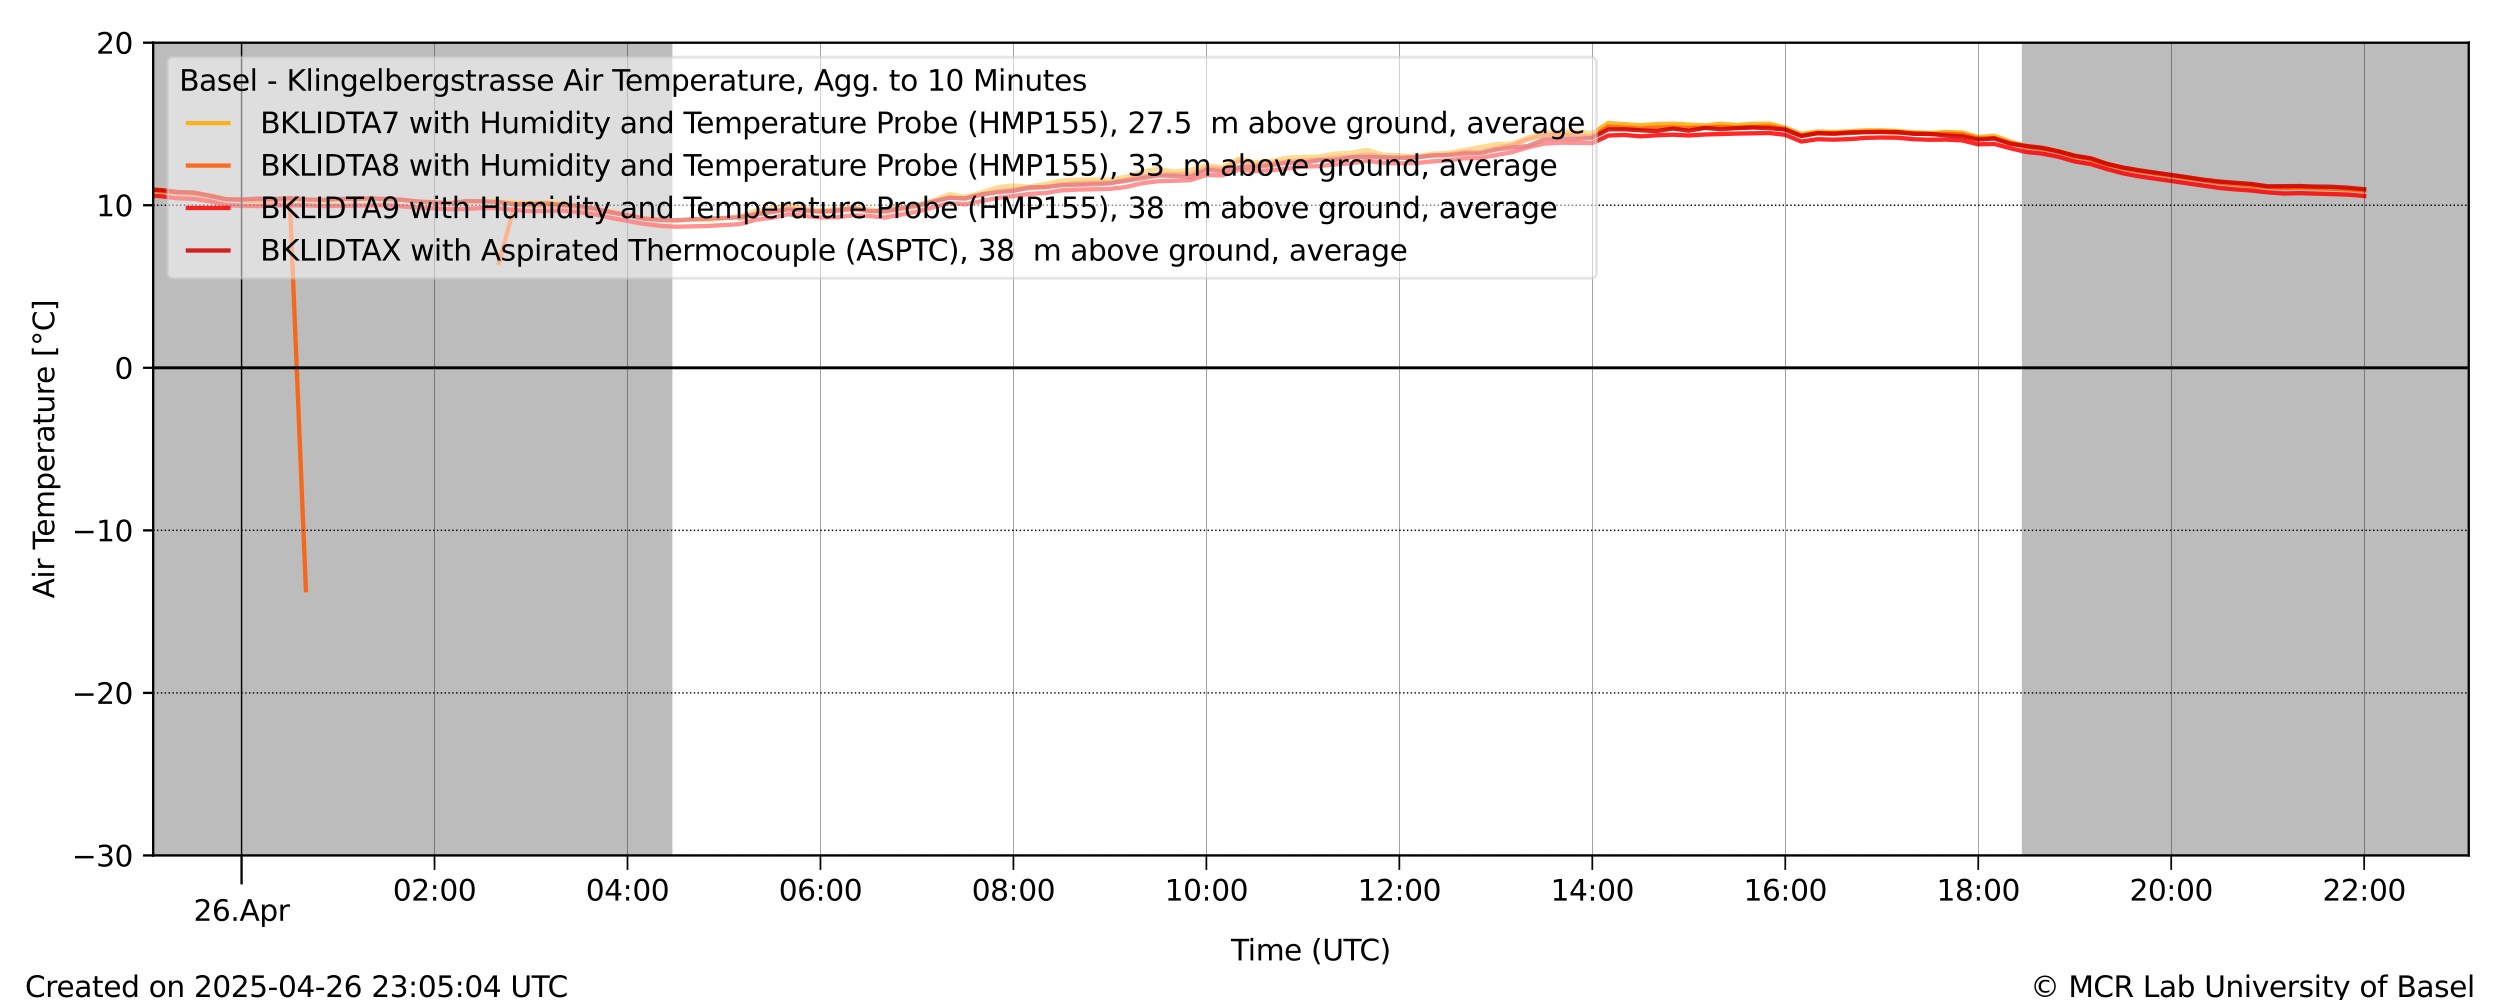 <?xml version="1.0" encoding="utf-8" standalone="no"?>
<!DOCTYPE svg PUBLIC "-//W3C//DTD SVG 1.1//EN"
  "http://www.w3.org/Graphics/SVG/1.1/DTD/svg11.dtd">
<svg xmlns:xlink="http://www.w3.org/1999/xlink" width="864pt" height="345.6pt" viewBox="0 0 864 345.6" xmlns="http://www.w3.org/2000/svg" version="1.1">
 <defs>
  <style type="text/css">*{stroke-linejoin: round; stroke-linecap: butt}</style>
 </defs>
 <g id="figure_1">
  <g id="patch_1">
   <path d="M 0 345.6 
L 864 345.6 
L 864 0 
L 0 0 
z
" style="fill: #ffffff"/>
  </g>
  <g id="axes_1">
   <g id="patch_2">
    <path d="M 52.94 295.64 
L 853.2 295.64 
L 853.2 14.76 
L 52.94 14.76 
z
" style="fill: #ffffff"/>
   </g>
   <g id="PolyCollection_1">
    <path d="M 52.94 14.76 
L 52.94 295.64 
L 53.496 295.64 
L 54.051 295.64 
L 54.607 295.64 
L 55.163 295.64 
L 55.719 295.64 
L 56.274 295.64 
L 56.83 295.64 
L 57.386 295.64 
L 57.942 295.64 
L 58.497 295.64 
L 59.053 295.64 
L 59.609 295.64 
L 60.165 295.64 
L 60.72 295.64 
L 61.276 295.64 
L 61.832 295.64 
L 62.388 295.64 
L 62.943 295.64 
L 63.499 295.64 
L 64.055 295.64 
L 64.61 295.64 
L 65.166 295.64 
L 65.722 295.64 
L 66.278 295.64 
L 66.833 295.64 
L 67.389 295.64 
L 67.945 295.64 
L 68.501 295.64 
L 69.056 295.64 
L 69.612 295.64 
L 70.168 295.64 
L 70.724 295.64 
L 71.279 295.64 
L 71.835 295.64 
L 72.391 295.64 
L 72.947 295.64 
L 73.502 295.64 
L 74.058 295.64 
L 74.614 295.64 
L 75.169 295.64 
L 75.725 295.64 
L 76.281 295.64 
L 76.837 295.64 
L 77.392 295.64 
L 77.948 295.64 
L 78.504 295.64 
L 79.06 295.64 
L 79.615 295.64 
L 80.171 295.64 
L 80.727 295.64 
L 81.283 295.64 
L 81.838 295.64 
L 82.394 295.64 
L 82.95 295.64 
L 83.505 295.64 
L 84.061 295.64 
L 84.617 295.64 
L 85.173 295.64 
L 85.728 295.64 
L 86.284 295.64 
L 86.84 295.64 
L 87.396 295.64 
L 87.951 295.64 
L 88.507 295.64 
L 89.063 295.64 
L 89.619 295.64 
L 90.174 295.64 
L 90.73 295.64 
L 91.286 295.64 
L 91.842 295.64 
L 92.397 295.64 
L 92.953 295.64 
L 93.509 295.64 
L 94.064 295.64 
L 94.62 295.64 
L 95.176 295.64 
L 95.732 295.64 
L 96.287 295.64 
L 96.843 295.64 
L 97.399 295.64 
L 97.955 295.64 
L 98.51 295.64 
L 99.066 295.64 
L 99.622 295.64 
L 100.178 295.64 
L 100.733 295.64 
L 101.289 295.64 
L 101.845 295.64 
L 102.401 295.64 
L 102.956 295.64 
L 103.512 295.64 
L 104.068 295.64 
L 104.623 295.64 
L 105.179 295.64 
L 105.735 295.64 
L 106.291 295.64 
L 106.846 295.64 
L 107.402 295.64 
L 107.958 295.64 
L 108.514 295.64 
L 109.069 295.64 
L 109.625 295.64 
L 110.181 295.64 
L 110.737 295.64 
L 111.292 295.64 
L 111.848 295.64 
L 112.404 295.64 
L 112.96 295.64 
L 113.515 295.64 
L 114.071 295.64 
L 114.627 295.64 
L 115.182 295.64 
L 115.738 295.64 
L 116.294 295.64 
L 116.85 295.64 
L 117.405 295.64 
L 117.961 295.64 
L 118.517 295.64 
L 119.073 295.64 
L 119.628 295.64 
L 120.184 295.64 
L 120.74 295.64 
L 121.296 295.64 
L 121.851 295.64 
L 122.407 295.64 
L 122.963 295.64 
L 123.518 295.64 
L 124.074 295.64 
L 124.63 295.64 
L 125.186 295.64 
L 125.741 295.64 
L 126.297 295.64 
L 126.853 295.64 
L 127.409 295.64 
L 127.964 295.64 
L 128.52 295.64 
L 129.076 295.64 
L 129.632 295.64 
L 130.187 295.64 
L 130.743 295.64 
L 131.299 295.64 
L 131.855 295.64 
L 132.41 295.64 
L 132.966 295.64 
L 133.522 295.64 
L 134.077 295.64 
L 134.633 295.64 
L 135.189 295.64 
L 135.745 295.64 
L 136.3 295.64 
L 136.856 295.64 
L 137.412 295.64 
L 137.968 295.64 
L 138.523 295.64 
L 139.079 295.64 
L 139.635 295.64 
L 140.191 295.64 
L 140.746 295.64 
L 141.302 295.64 
L 141.858 295.64 
L 142.414 295.64 
L 142.969 295.64 
L 143.525 295.64 
L 144.081 295.64 
L 144.636 295.64 
L 145.192 295.64 
L 145.748 295.64 
L 146.304 295.64 
L 146.859 295.64 
L 147.415 295.64 
L 147.971 295.64 
L 148.527 295.64 
L 149.082 295.64 
L 149.638 295.64 
L 150.194 295.64 
L 150.75 295.64 
L 151.305 295.64 
L 151.861 295.64 
L 152.417 295.64 
L 152.972 295.64 
L 153.528 295.64 
L 154.084 295.64 
L 154.64 295.64 
L 155.195 295.64 
L 155.751 295.64 
L 156.307 295.64 
L 156.863 295.64 
L 157.418 295.64 
L 157.974 295.64 
L 158.53 295.64 
L 159.086 295.64 
L 159.641 295.64 
L 160.197 295.64 
L 160.753 295.64 
L 161.309 295.64 
L 161.864 295.64 
L 162.42 295.64 
L 162.976 295.64 
L 163.531 295.64 
L 164.087 295.64 
L 164.643 295.64 
L 165.199 295.64 
L 165.754 295.64 
L 166.31 295.64 
L 166.866 295.64 
L 167.422 295.64 
L 167.977 295.64 
L 168.533 295.64 
L 169.089 295.64 
L 169.645 295.64 
L 170.2 295.64 
L 170.756 295.64 
L 171.312 295.64 
L 171.868 295.64 
L 172.423 295.64 
L 172.979 295.64 
L 173.535 295.64 
L 174.09 295.64 
L 174.646 295.64 
L 175.202 295.64 
L 175.758 295.64 
L 176.313 295.64 
L 176.869 295.64 
L 177.425 295.64 
L 177.981 295.64 
L 178.536 295.64 
L 179.092 295.64 
L 179.648 295.64 
L 180.204 295.64 
L 180.759 295.64 
L 181.315 295.64 
L 181.871 295.64 
L 182.427 295.64 
L 182.982 295.64 
L 183.538 295.64 
L 184.094 295.64 
L 184.649 295.64 
L 185.205 295.64 
L 185.761 295.64 
L 186.317 295.64 
L 186.872 295.64 
L 187.428 295.64 
L 187.984 295.64 
L 188.54 295.64 
L 189.095 295.64 
L 189.651 295.64 
L 190.207 295.64 
L 190.763 295.64 
L 191.318 295.64 
L 191.874 295.64 
L 192.43 295.64 
L 192.986 295.64 
L 193.541 295.64 
L 194.097 295.64 
L 194.653 295.64 
L 195.208 295.64 
L 195.764 295.64 
L 196.32 295.64 
L 196.876 295.64 
L 197.431 295.64 
L 197.987 295.64 
L 198.543 295.64 
L 199.099 295.64 
L 199.654 295.64 
L 200.21 295.64 
L 200.766 295.64 
L 201.322 295.64 
L 201.877 295.64 
L 202.433 295.64 
L 202.989 295.64 
L 203.544 295.64 
L 204.1 295.64 
L 204.656 295.64 
L 205.212 295.64 
L 205.767 295.64 
L 206.323 295.64 
L 206.879 295.64 
L 207.435 295.64 
L 207.99 295.64 
L 208.546 295.64 
L 209.102 295.64 
L 209.658 295.64 
L 210.213 295.64 
L 210.769 295.64 
L 211.325 295.64 
L 211.881 295.64 
L 212.436 295.64 
L 212.992 295.64 
L 213.548 295.64 
L 214.103 295.64 
L 214.659 295.64 
L 215.215 295.64 
L 215.771 295.64 
L 216.326 295.64 
L 216.882 295.64 
L 217.438 295.64 
L 217.994 295.64 
L 218.549 295.64 
L 219.105 295.64 
L 219.661 295.64 
L 220.217 295.64 
L 220.772 295.64 
L 221.328 295.64 
L 221.884 295.64 
L 222.44 295.64 
L 222.995 295.64 
L 223.551 295.64 
L 224.107 295.64 
L 224.662 295.64 
L 225.218 295.64 
L 225.774 295.64 
L 226.33 295.64 
L 226.885 295.64 
L 227.441 295.64 
L 227.997 295.64 
L 228.553 295.64 
L 229.108 295.64 
L 229.664 295.64 
L 230.22 295.64 
L 230.776 295.64 
L 231.331 295.64 
L 231.887 295.64 
L 231.887 14.76 
L 231.887 14.76 
L 231.331 14.76 
L 230.776 14.76 
L 230.22 14.76 
L 229.664 14.76 
L 229.108 14.76 
L 228.553 14.76 
L 227.997 14.76 
L 227.441 14.76 
L 226.885 14.76 
L 226.33 14.76 
L 225.774 14.76 
L 225.218 14.76 
L 224.662 14.76 
L 224.107 14.76 
L 223.551 14.76 
L 222.995 14.76 
L 222.44 14.76 
L 221.884 14.76 
L 221.328 14.76 
L 220.772 14.76 
L 220.217 14.76 
L 219.661 14.76 
L 219.105 14.76 
L 218.549 14.76 
L 217.994 14.76 
L 217.438 14.76 
L 216.882 14.76 
L 216.326 14.76 
L 215.771 14.76 
L 215.215 14.76 
L 214.659 14.76 
L 214.103 14.76 
L 213.548 14.76 
L 212.992 14.76 
L 212.436 14.76 
L 211.881 14.76 
L 211.325 14.76 
L 210.769 14.76 
L 210.213 14.76 
L 209.658 14.76 
L 209.102 14.76 
L 208.546 14.76 
L 207.99 14.76 
L 207.435 14.76 
L 206.879 14.76 
L 206.323 14.76 
L 205.767 14.76 
L 205.212 14.76 
L 204.656 14.76 
L 204.1 14.76 
L 203.544 14.76 
L 202.989 14.76 
L 202.433 14.76 
L 201.877 14.76 
L 201.322 14.76 
L 200.766 14.76 
L 200.21 14.76 
L 199.654 14.76 
L 199.099 14.76 
L 198.543 14.76 
L 197.987 14.76 
L 197.431 14.76 
L 196.876 14.76 
L 196.32 14.76 
L 195.764 14.76 
L 195.208 14.76 
L 194.653 14.76 
L 194.097 14.76 
L 193.541 14.76 
L 192.986 14.76 
L 192.43 14.76 
L 191.874 14.76 
L 191.318 14.76 
L 190.763 14.76 
L 190.207 14.76 
L 189.651 14.76 
L 189.095 14.76 
L 188.54 14.76 
L 187.984 14.76 
L 187.428 14.76 
L 186.872 14.76 
L 186.317 14.76 
L 185.761 14.76 
L 185.205 14.76 
L 184.649 14.76 
L 184.094 14.76 
L 183.538 14.76 
L 182.982 14.76 
L 182.427 14.76 
L 181.871 14.76 
L 181.315 14.76 
L 180.759 14.76 
L 180.204 14.76 
L 179.648 14.76 
L 179.092 14.76 
L 178.536 14.76 
L 177.981 14.76 
L 177.425 14.76 
L 176.869 14.76 
L 176.313 14.76 
L 175.758 14.76 
L 175.202 14.76 
L 174.646 14.76 
L 174.09 14.76 
L 173.535 14.76 
L 172.979 14.76 
L 172.423 14.76 
L 171.868 14.76 
L 171.312 14.76 
L 170.756 14.76 
L 170.2 14.76 
L 169.645 14.76 
L 169.089 14.76 
L 168.533 14.76 
L 167.977 14.76 
L 167.422 14.76 
L 166.866 14.76 
L 166.31 14.76 
L 165.754 14.76 
L 165.199 14.76 
L 164.643 14.76 
L 164.087 14.76 
L 163.531 14.76 
L 162.976 14.76 
L 162.42 14.76 
L 161.864 14.76 
L 161.309 14.76 
L 160.753 14.76 
L 160.197 14.76 
L 159.641 14.76 
L 159.086 14.76 
L 158.53 14.76 
L 157.974 14.76 
L 157.418 14.76 
L 156.863 14.76 
L 156.307 14.76 
L 155.751 14.76 
L 155.195 14.76 
L 154.64 14.76 
L 154.084 14.76 
L 153.528 14.76 
L 152.972 14.76 
L 152.417 14.76 
L 151.861 14.76 
L 151.305 14.76 
L 150.75 14.76 
L 150.194 14.76 
L 149.638 14.76 
L 149.082 14.76 
L 148.527 14.76 
L 147.971 14.76 
L 147.415 14.76 
L 146.859 14.76 
L 146.304 14.76 
L 145.748 14.76 
L 145.192 14.76 
L 144.636 14.76 
L 144.081 14.76 
L 143.525 14.76 
L 142.969 14.76 
L 142.414 14.76 
L 141.858 14.76 
L 141.302 14.76 
L 140.746 14.76 
L 140.191 14.76 
L 139.635 14.76 
L 139.079 14.76 
L 138.523 14.76 
L 137.968 14.76 
L 137.412 14.76 
L 136.856 14.76 
L 136.3 14.76 
L 135.745 14.76 
L 135.189 14.76 
L 134.633 14.76 
L 134.077 14.76 
L 133.522 14.76 
L 132.966 14.76 
L 132.41 14.76 
L 131.855 14.76 
L 131.299 14.76 
L 130.743 14.76 
L 130.187 14.76 
L 129.632 14.76 
L 129.076 14.76 
L 128.52 14.76 
L 127.964 14.76 
L 127.409 14.76 
L 126.853 14.76 
L 126.297 14.76 
L 125.741 14.76 
L 125.186 14.76 
L 124.63 14.76 
L 124.074 14.76 
L 123.518 14.76 
L 122.963 14.76 
L 122.407 14.76 
L 121.851 14.76 
L 121.296 14.76 
L 120.74 14.76 
L 120.184 14.76 
L 119.628 14.76 
L 119.073 14.76 
L 118.517 14.76 
L 117.961 14.76 
L 117.405 14.76 
L 116.85 14.76 
L 116.294 14.76 
L 115.738 14.76 
L 115.182 14.76 
L 114.627 14.76 
L 114.071 14.76 
L 113.515 14.76 
L 112.96 14.76 
L 112.404 14.76 
L 111.848 14.76 
L 111.292 14.76 
L 110.737 14.76 
L 110.181 14.76 
L 109.625 14.76 
L 109.069 14.76 
L 108.514 14.76 
L 107.958 14.76 
L 107.402 14.76 
L 106.846 14.76 
L 106.291 14.76 
L 105.735 14.76 
L 105.179 14.76 
L 104.623 14.76 
L 104.068 14.76 
L 103.512 14.76 
L 102.956 14.76 
L 102.401 14.76 
L 101.845 14.76 
L 101.289 14.76 
L 100.733 14.76 
L 100.178 14.76 
L 99.622 14.76 
L 99.066 14.76 
L 98.51 14.76 
L 97.955 14.76 
L 97.399 14.76 
L 96.843 14.76 
L 96.287 14.76 
L 95.732 14.76 
L 95.176 14.76 
L 94.62 14.76 
L 94.064 14.76 
L 93.509 14.76 
L 92.953 14.76 
L 92.397 14.76 
L 91.842 14.76 
L 91.286 14.76 
L 90.73 14.76 
L 90.174 14.76 
L 89.619 14.76 
L 89.063 14.76 
L 88.507 14.76 
L 87.951 14.76 
L 87.396 14.76 
L 86.84 14.76 
L 86.284 14.76 
L 85.728 14.76 
L 85.173 14.76 
L 84.617 14.76 
L 84.061 14.76 
L 83.505 14.76 
L 82.95 14.76 
L 82.394 14.76 
L 81.838 14.76 
L 81.283 14.76 
L 80.727 14.76 
L 80.171 14.76 
L 79.615 14.76 
L 79.06 14.76 
L 78.504 14.76 
L 77.948 14.76 
L 77.392 14.76 
L 76.837 14.76 
L 76.281 14.76 
L 75.725 14.76 
L 75.169 14.76 
L 74.614 14.76 
L 74.058 14.76 
L 73.502 14.76 
L 72.947 14.76 
L 72.391 14.76 
L 71.835 14.76 
L 71.279 14.76 
L 70.724 14.76 
L 70.168 14.76 
L 69.612 14.76 
L 69.056 14.76 
L 68.501 14.76 
L 67.945 14.76 
L 67.389 14.76 
L 66.833 14.76 
L 66.278 14.76 
L 65.722 14.76 
L 65.166 14.76 
L 64.61 14.76 
L 64.055 14.76 
L 63.499 14.76 
L 62.943 14.76 
L 62.388 14.76 
L 61.832 14.76 
L 61.276 14.76 
L 60.72 14.76 
L 60.165 14.76 
L 59.609 14.76 
L 59.053 14.76 
L 58.497 14.76 
L 57.942 14.76 
L 57.386 14.76 
L 56.83 14.76 
L 56.274 14.76 
L 55.719 14.76 
L 55.163 14.76 
L 54.607 14.76 
L 54.051 14.76 
L 53.496 14.76 
L 52.94 14.76 
z
" clip-path="url(#pf1962db107)" style="fill: #bcbcbc; stroke: #bcbcbc"/>
    <path d="M 699.261 14.76 
L 699.261 295.64 
L 699.817 295.64 
L 700.373 295.64 
L 700.928 295.64 
L 701.484 295.64 
L 702.04 295.64 
L 702.596 295.64 
L 703.151 295.64 
L 703.707 295.64 
L 704.263 295.64 
L 704.818 295.64 
L 705.374 295.64 
L 705.93 295.64 
L 706.486 295.64 
L 707.041 295.64 
L 707.597 295.64 
L 708.153 295.64 
L 708.709 295.64 
L 709.264 295.64 
L 709.82 295.64 
L 710.376 295.64 
L 710.932 295.64 
L 711.487 295.64 
L 712.043 295.64 
L 712.599 295.64 
L 713.154 295.64 
L 713.71 295.64 
L 714.266 295.64 
L 714.822 295.64 
L 715.377 295.64 
L 715.933 295.64 
L 716.489 295.64 
L 717.045 295.64 
L 717.6 295.64 
L 718.156 295.64 
L 718.712 295.64 
L 719.268 295.64 
L 719.823 295.64 
L 720.379 295.64 
L 720.935 295.64 
L 721.491 295.64 
L 722.046 295.64 
L 722.602 295.64 
L 723.158 295.64 
L 723.713 295.64 
L 724.269 295.64 
L 724.825 295.64 
L 725.381 295.64 
L 725.936 295.64 
L 726.492 295.64 
L 727.048 295.64 
L 727.604 295.64 
L 728.159 295.64 
L 728.715 295.64 
L 729.271 295.64 
L 729.827 295.64 
L 730.382 295.64 
L 730.938 295.64 
L 731.494 295.64 
L 732.05 295.64 
L 732.605 295.64 
L 733.161 295.64 
L 733.717 295.64 
L 734.272 295.64 
L 734.828 295.64 
L 735.384 295.64 
L 735.94 295.64 
L 736.495 295.64 
L 737.051 295.64 
L 737.607 295.64 
L 738.163 295.64 
L 738.718 295.64 
L 739.274 295.64 
L 739.83 295.64 
L 740.386 295.64 
L 740.941 295.64 
L 741.497 295.64 
L 742.053 295.64 
L 742.609 295.64 
L 743.164 295.64 
L 743.72 295.64 
L 744.276 295.64 
L 744.831 295.64 
L 745.387 295.64 
L 745.943 295.64 
L 746.499 295.64 
L 747.054 295.64 
L 747.61 295.64 
L 748.166 295.64 
L 748.722 295.64 
L 749.277 295.64 
L 749.833 295.64 
L 750.389 295.64 
L 750.945 295.64 
L 751.5 295.64 
L 752.056 295.64 
L 752.612 295.64 
L 753.168 295.64 
L 753.723 295.64 
L 754.279 295.64 
L 754.835 295.64 
L 755.39 295.64 
L 755.946 295.64 
L 756.502 295.64 
L 757.058 295.64 
L 757.613 295.64 
L 758.169 295.64 
L 758.725 295.64 
L 759.281 295.64 
L 759.836 295.64 
L 760.392 295.64 
L 760.948 295.64 
L 761.504 295.64 
L 762.059 295.64 
L 762.615 295.64 
L 763.171 295.64 
L 763.726 295.64 
L 764.282 295.64 
L 764.838 295.64 
L 765.394 295.64 
L 765.949 295.64 
L 766.505 295.64 
L 767.061 295.64 
L 767.617 295.64 
L 768.172 295.64 
L 768.728 295.64 
L 769.284 295.64 
L 769.84 295.64 
L 770.395 295.64 
L 770.951 295.64 
L 771.507 295.64 
L 772.063 295.64 
L 772.618 295.64 
L 773.174 295.64 
L 773.73 295.64 
L 774.285 295.64 
L 774.841 295.64 
L 775.397 295.64 
L 775.953 295.64 
L 776.508 295.64 
L 777.064 295.64 
L 777.62 295.64 
L 778.176 295.64 
L 778.731 295.64 
L 779.287 295.64 
L 779.843 295.64 
L 780.399 295.64 
L 780.954 295.64 
L 781.51 295.64 
L 782.066 295.64 
L 782.622 295.64 
L 783.177 295.64 
L 783.733 295.64 
L 784.289 295.64 
L 784.844 295.64 
L 785.4 295.64 
L 785.956 295.64 
L 786.512 295.64 
L 787.067 295.64 
L 787.623 295.64 
L 788.179 295.64 
L 788.735 295.64 
L 789.29 295.64 
L 789.846 295.64 
L 790.402 295.64 
L 790.958 295.64 
L 791.513 295.64 
L 792.069 295.64 
L 792.625 295.64 
L 793.181 295.64 
L 793.736 295.64 
L 794.292 295.64 
L 794.848 295.64 
L 795.403 295.64 
L 795.959 295.64 
L 796.515 295.64 
L 797.071 295.64 
L 797.626 295.64 
L 798.182 295.64 
L 798.738 295.64 
L 799.294 295.64 
L 799.849 295.64 
L 800.405 295.64 
L 800.961 295.64 
L 801.517 295.64 
L 802.072 295.64 
L 802.628 295.64 
L 803.184 295.64 
L 803.739 295.64 
L 804.295 295.64 
L 804.851 295.64 
L 805.407 295.64 
L 805.962 295.64 
L 806.518 295.64 
L 807.074 295.64 
L 807.63 295.64 
L 808.185 295.64 
L 808.741 295.64 
L 809.297 295.64 
L 809.853 295.64 
L 810.408 295.64 
L 810.964 295.64 
L 811.52 295.64 
L 812.076 295.64 
L 812.631 295.64 
L 813.187 295.64 
L 813.743 295.64 
L 814.298 295.64 
L 814.854 295.64 
L 815.41 295.64 
L 815.966 295.64 
L 816.521 295.64 
L 817.077 295.64 
L 817.633 295.64 
L 818.189 295.64 
L 818.744 295.64 
L 819.3 295.64 
L 819.856 295.64 
L 820.412 295.64 
L 820.967 295.64 
L 821.523 295.64 
L 822.079 295.64 
L 822.635 295.64 
L 823.19 295.64 
L 823.746 295.64 
L 824.302 295.64 
L 824.857 295.64 
L 825.413 295.64 
L 825.969 295.64 
L 826.525 295.64 
L 827.08 295.64 
L 827.636 295.64 
L 828.192 295.64 
L 828.748 295.64 
L 829.303 295.64 
L 829.859 295.64 
L 830.415 295.64 
L 830.971 295.64 
L 831.526 295.64 
L 832.082 295.64 
L 832.638 295.64 
L 833.193 295.64 
L 833.749 295.64 
L 834.305 295.64 
L 834.861 295.64 
L 835.416 295.64 
L 835.972 295.64 
L 836.528 295.64 
L 837.084 295.64 
L 837.639 295.64 
L 838.195 295.64 
L 838.751 295.64 
L 839.307 295.64 
L 839.862 295.64 
L 840.418 295.64 
L 840.974 295.64 
L 841.53 295.64 
L 842.085 295.64 
L 842.641 295.64 
L 843.197 295.64 
L 843.752 295.64 
L 844.308 295.64 
L 844.864 295.64 
L 845.42 295.64 
L 845.975 295.64 
L 846.531 295.64 
L 847.087 295.64 
L 847.643 295.64 
L 848.198 295.64 
L 848.754 295.64 
L 849.31 295.64 
L 849.866 295.64 
L 850.421 295.64 
L 850.977 295.64 
L 851.533 295.64 
L 852.089 295.64 
L 852.644 295.64 
L 853.2 295.64 
L 853.2 14.76 
L 853.2 14.76 
L 852.644 14.76 
L 852.089 14.76 
L 851.533 14.76 
L 850.977 14.76 
L 850.421 14.76 
L 849.866 14.76 
L 849.31 14.76 
L 848.754 14.76 
L 848.198 14.76 
L 847.643 14.76 
L 847.087 14.76 
L 846.531 14.76 
L 845.975 14.76 
L 845.42 14.76 
L 844.864 14.76 
L 844.308 14.76 
L 843.752 14.76 
L 843.197 14.76 
L 842.641 14.76 
L 842.085 14.76 
L 841.53 14.76 
L 840.974 14.76 
L 840.418 14.76 
L 839.862 14.76 
L 839.307 14.76 
L 838.751 14.76 
L 838.195 14.76 
L 837.639 14.76 
L 837.084 14.76 
L 836.528 14.76 
L 835.972 14.76 
L 835.416 14.76 
L 834.861 14.76 
L 834.305 14.76 
L 833.749 14.76 
L 833.193 14.76 
L 832.638 14.76 
L 832.082 14.76 
L 831.526 14.76 
L 830.971 14.76 
L 830.415 14.76 
L 829.859 14.76 
L 829.303 14.76 
L 828.748 14.76 
L 828.192 14.76 
L 827.636 14.76 
L 827.08 14.76 
L 826.525 14.76 
L 825.969 14.76 
L 825.413 14.76 
L 824.857 14.76 
L 824.302 14.76 
L 823.746 14.76 
L 823.19 14.76 
L 822.635 14.76 
L 822.079 14.76 
L 821.523 14.76 
L 820.967 14.76 
L 820.412 14.76 
L 819.856 14.76 
L 819.3 14.76 
L 818.744 14.76 
L 818.189 14.76 
L 817.633 14.76 
L 817.077 14.76 
L 816.521 14.76 
L 815.966 14.76 
L 815.41 14.76 
L 814.854 14.76 
L 814.298 14.76 
L 813.743 14.76 
L 813.187 14.76 
L 812.631 14.76 
L 812.076 14.76 
L 811.52 14.76 
L 810.964 14.76 
L 810.408 14.76 
L 809.853 14.76 
L 809.297 14.76 
L 808.741 14.76 
L 808.185 14.76 
L 807.63 14.76 
L 807.074 14.76 
L 806.518 14.76 
L 805.962 14.76 
L 805.407 14.76 
L 804.851 14.76 
L 804.295 14.76 
L 803.739 14.76 
L 803.184 14.76 
L 802.628 14.76 
L 802.072 14.76 
L 801.517 14.76 
L 800.961 14.76 
L 800.405 14.76 
L 799.849 14.76 
L 799.294 14.76 
L 798.738 14.76 
L 798.182 14.76 
L 797.626 14.76 
L 797.071 14.76 
L 796.515 14.76 
L 795.959 14.76 
L 795.403 14.76 
L 794.848 14.76 
L 794.292 14.76 
L 793.736 14.76 
L 793.181 14.76 
L 792.625 14.76 
L 792.069 14.76 
L 791.513 14.76 
L 790.958 14.76 
L 790.402 14.76 
L 789.846 14.76 
L 789.29 14.76 
L 788.735 14.76 
L 788.179 14.76 
L 787.623 14.76 
L 787.067 14.76 
L 786.512 14.76 
L 785.956 14.76 
L 785.4 14.76 
L 784.844 14.76 
L 784.289 14.76 
L 783.733 14.76 
L 783.177 14.76 
L 782.622 14.76 
L 782.066 14.76 
L 781.51 14.76 
L 780.954 14.76 
L 780.399 14.76 
L 779.843 14.76 
L 779.287 14.76 
L 778.731 14.76 
L 778.176 14.76 
L 777.62 14.76 
L 777.064 14.76 
L 776.508 14.76 
L 775.953 14.76 
L 775.397 14.76 
L 774.841 14.76 
L 774.285 14.76 
L 773.73 14.76 
L 773.174 14.76 
L 772.618 14.76 
L 772.063 14.76 
L 771.507 14.76 
L 770.951 14.76 
L 770.395 14.76 
L 769.84 14.76 
L 769.284 14.76 
L 768.728 14.76 
L 768.172 14.76 
L 767.617 14.76 
L 767.061 14.76 
L 766.505 14.76 
L 765.949 14.76 
L 765.394 14.76 
L 764.838 14.76 
L 764.282 14.76 
L 763.726 14.76 
L 763.171 14.76 
L 762.615 14.76 
L 762.059 14.76 
L 761.504 14.76 
L 760.948 14.76 
L 760.392 14.76 
L 759.836 14.76 
L 759.281 14.76 
L 758.725 14.76 
L 758.169 14.76 
L 757.613 14.76 
L 757.058 14.76 
L 756.502 14.76 
L 755.946 14.76 
L 755.39 14.76 
L 754.835 14.76 
L 754.279 14.76 
L 753.723 14.76 
L 753.168 14.76 
L 752.612 14.76 
L 752.056 14.76 
L 751.5 14.76 
L 750.945 14.76 
L 750.389 14.76 
L 749.833 14.76 
L 749.277 14.76 
L 748.722 14.76 
L 748.166 14.76 
L 747.61 14.76 
L 747.054 14.76 
L 746.499 14.76 
L 745.943 14.76 
L 745.387 14.76 
L 744.831 14.76 
L 744.276 14.76 
L 743.72 14.76 
L 743.164 14.76 
L 742.609 14.76 
L 742.053 14.76 
L 741.497 14.76 
L 740.941 14.76 
L 740.386 14.76 
L 739.83 14.76 
L 739.274 14.76 
L 738.718 14.76 
L 738.163 14.76 
L 737.607 14.76 
L 737.051 14.76 
L 736.495 14.76 
L 735.94 14.76 
L 735.384 14.76 
L 734.828 14.76 
L 734.272 14.76 
L 733.717 14.76 
L 733.161 14.76 
L 732.605 14.76 
L 732.05 14.76 
L 731.494 14.76 
L 730.938 14.76 
L 730.382 14.76 
L 729.827 14.76 
L 729.271 14.76 
L 728.715 14.76 
L 728.159 14.76 
L 727.604 14.76 
L 727.048 14.76 
L 726.492 14.76 
L 725.936 14.76 
L 725.381 14.76 
L 724.825 14.76 
L 724.269 14.76 
L 723.713 14.76 
L 723.158 14.76 
L 722.602 14.76 
L 722.046 14.76 
L 721.491 14.76 
L 720.935 14.76 
L 720.379 14.76 
L 719.823 14.76 
L 719.268 14.76 
L 718.712 14.76 
L 718.156 14.76 
L 717.6 14.76 
L 717.045 14.76 
L 716.489 14.76 
L 715.933 14.76 
L 715.377 14.76 
L 714.822 14.76 
L 714.266 14.76 
L 713.71 14.76 
L 713.154 14.76 
L 712.599 14.76 
L 712.043 14.76 
L 711.487 14.76 
L 710.932 14.76 
L 710.376 14.76 
L 709.82 14.76 
L 709.264 14.76 
L 708.709 14.76 
L 708.153 14.76 
L 707.597 14.76 
L 707.041 14.76 
L 706.486 14.76 
L 705.93 14.76 
L 705.374 14.76 
L 704.818 14.76 
L 704.263 14.76 
L 703.707 14.76 
L 703.151 14.76 
L 702.596 14.76 
L 702.04 14.76 
L 701.484 14.76 
L 700.928 14.76 
L 700.373 14.76 
L 699.817 14.76 
L 699.261 14.76 
z
" clip-path="url(#pf1962db107)" style="fill: #bcbcbc; stroke: #bcbcbc"/>
   </g>
   <g id="line2d_1">
    <path d="M 22.354 63.216 
L 33.469 64.16 
L 39.026 64.341 
L 44.584 64.936 
L 55.699 65.813 
L 61.256 66.486 
L 66.813 66.781 
L 72.371 67.449 
L 77.928 68.666 
L 83.485 69.027 
L 94.6 69.105 
L 105.715 69.107 
L 111.272 69.331 
L 116.829 69.282 
L 133.502 68.744 
L 139.059 69.145 
L 144.616 69.779 
L 150.174 70.147 
L 155.731 70.332 
L 161.288 69.945 
L 166.846 69.283 
L 183.518 70.09 
L 189.075 69.802 
L 194.633 70.136 
L 200.19 71.23 
L 211.305 72.997 
L 216.862 74.224 
L 222.419 75.273 
L 233.534 76.257 
L 239.091 75.925 
L 244.649 76.063 
L 255.764 74.701 
L 261.321 72.728 
L 266.878 72.038 
L 272.436 70.658 
L 277.993 71.909 
L 283.55 72.735 
L 289.108 72.258 
L 294.665 71.596 
L 300.222 72.349 
L 305.78 72.813 
L 311.337 71.722 
L 316.894 70.856 
L 322.452 69.26 
L 328.009 67.087 
L 333.567 67.964 
L 339.124 66.51 
L 344.681 64.69 
L 350.239 64.106 
L 355.796 64.518 
L 361.353 63.508 
L 366.911 62.384 
L 372.468 62.111 
L 383.583 62.029 
L 389.14 61.09 
L 394.698 59.346 
L 400.255 58.285 
L 405.812 59.312 
L 411.37 58.659 
L 416.927 57.143 
L 422.484 57.695 
L 428.042 54.817 
L 433.599 56.047 
L 439.156 55.678 
L 444.714 54.504 
L 450.271 54.219 
L 455.829 54.119 
L 461.386 53.073 
L 466.943 52.772 
L 472.501 51.81 
L 478.058 53.476 
L 483.615 53.666 
L 489.173 54.029 
L 494.73 53.144 
L 500.287 52.827 
L 511.402 50.854 
L 516.959 49.791 
L 522.517 49.672 
L 528.074 47.485 
L 533.632 45.74 
L 539.189 45.806 
L 544.746 45.432 
L 550.304 46.005 
L 555.861 42.509 
L 566.976 43.305 
L 572.533 42.865 
L 578.09 42.76 
L 589.205 43.344 
L 594.763 42.752 
L 600.32 43.216 
L 605.877 42.79 
L 611.435 42.736 
L 616.992 44.118 
L 622.549 46.293 
L 628.107 45.423 
L 633.664 45.615 
L 639.221 45.401 
L 644.779 45.022 
L 650.336 45.049 
L 655.894 45.282 
L 661.451 45.727 
L 667.008 45.957 
L 672.566 45.596 
L 678.123 45.794 
L 683.68 47.381 
L 689.238 46.883 
L 694.795 48.984 
L 700.352 50.52 
L 705.91 51.218 
L 711.467 52.255 
L 717.024 53.844 
L 722.582 54.868 
L 728.139 56.585 
L 733.697 57.977 
L 739.254 58.994 
L 750.369 60.698 
L 772.598 63.555 
L 778.155 63.874 
L 783.713 64.535 
L 789.27 64.727 
L 794.828 64.577 
L 811.5 65.365 
L 817.057 65.8 
L 817.057 65.8 
" clip-path="url(#pf1962db107)" style="fill: none; stroke: #ffaa00; stroke-opacity: 0.85; stroke-width: 1.5; stroke-linecap: square"/>
   </g>
   <g id="line2d_2">
    <path d="M 22.354 63.453 
L 27.912 63.932 
L 39.026 64.434 
L 44.584 65.115 
L 55.699 66.02 
L 61.256 66.686 
L 66.813 66.872 
L 72.371 67.691 
L 77.928 68.836 
L 83.485 69.249 
L 94.6 69.327 
L 100.157 69.147 
L 105.715 203.955 
M 172.403 90.787 
L 177.96 70.745 
L 183.518 71.045 
L 194.633 71.072 
L 200.19 71.617 
L 205.747 72.318 
L 222.419 75.478 
M 255.764 75.569 
L 261.321 74.19 
L 266.878 73.273 
L 272.436 71.978 
L 277.993 72.47 
L 283.55 73.138 
L 289.108 73.012 
L 294.665 72.422 
L 300.222 72.751 
L 305.78 73.324 
L 316.894 71.292 
L 328.009 68.252 
L 333.567 68.66 
L 344.681 66.126 
L 350.239 65.491 
L 355.796 65.083 
L 361.353 64.554 
L 366.911 63.74 
L 372.468 63.289 
L 378.025 63.063 
L 383.583 63.028 
L 389.14 62.183 
L 394.698 60.854 
L 400.255 60.126 
L 411.37 60.135 
L 416.927 58.05 
L 422.484 58.38 
L 428.042 55.756 
L 433.599 56.988 
L 439.156 56.558 
L 444.714 55.769 
L 450.271 55.413 
L 455.829 55.221 
L 461.386 54.441 
L 466.943 54.158 
L 472.501 53.342 
L 478.058 54.294 
L 489.173 54.546 
L 494.73 53.708 
L 500.287 53.425 
L 505.845 52.591 
L 511.402 52.432 
L 516.959 51.177 
L 522.517 50.23 
L 528.074 48.128 
L 533.632 46.787 
L 539.189 46.331 
L 544.746 46.862 
L 550.304 47.165 
L 555.861 43.769 
L 566.976 44.464 
L 572.533 44.091 
L 578.09 44.066 
L 583.648 44.24 
L 589.205 44.137 
L 594.763 43.809 
L 600.32 44.177 
L 605.877 43.86 
L 611.435 43.661 
L 616.992 44.604 
L 622.549 46.903 
L 628.107 46.091 
L 633.664 46.194 
L 639.221 45.966 
L 644.779 45.548 
L 650.336 45.619 
L 667.008 46.342 
L 672.566 46.216 
L 678.123 46.456 
L 683.68 47.881 
L 689.238 47.806 
L 694.795 49.408 
L 700.352 50.742 
L 705.91 51.391 
L 711.467 52.424 
L 717.024 54.06 
L 722.582 54.999 
L 728.139 56.727 
L 733.697 58.13 
L 739.254 59.164 
L 767.041 63.153 
L 783.713 64.659 
L 789.27 64.966 
L 794.828 64.865 
L 811.5 65.418 
L 817.057 65.857 
L 817.057 65.857 
" clip-path="url(#pf1962db107)" style="fill: none; stroke: #ff5a00; stroke-opacity: 0.85; stroke-width: 1.5; stroke-linecap: square"/>
   </g>
   <g id="line2d_3">
    <path d="M 22.354 65.186 
L 27.912 65.762 
L 33.469 66.097 
L 39.026 66.274 
L 44.584 67.013 
L 55.699 67.82 
L 61.256 68.533 
L 66.813 68.708 
L 72.371 69.469 
L 77.928 70.784 
L 83.485 71.165 
L 89.043 71.216 
L 94.6 70.98 
L 105.715 70.98 
L 111.272 71.234 
L 133.502 70.914 
L 144.616 71.739 
L 155.731 72.294 
L 161.288 72.194 
L 166.846 71.889 
L 172.403 72.001 
L 177.96 72.597 
L 183.518 72.969 
L 194.633 72.791 
L 200.19 73.335 
L 205.747 74.096 
L 211.305 75.359 
L 222.419 77.362 
L 227.977 78.034 
L 233.534 78.364 
L 244.649 78.09 
L 255.764 77.451 
L 261.321 75.904 
L 266.878 75.255 
L 272.436 74.052 
L 277.993 74.663 
L 283.55 75.15 
L 289.108 75.096 
L 294.665 74.417 
L 300.222 74.654 
L 305.78 75.176 
L 316.894 73.158 
L 328.009 70.205 
L 333.567 70.598 
L 339.124 69.561 
L 344.681 68.394 
L 350.239 67.774 
L 355.796 67.008 
L 361.353 66.695 
L 366.911 65.775 
L 372.468 65.533 
L 383.583 65.278 
L 389.14 64.633 
L 394.698 63.316 
L 400.255 62.629 
L 411.37 62.291 
L 416.927 60.476 
L 422.484 60.602 
L 428.042 58.558 
L 433.599 59.163 
L 439.156 58.89 
L 450.271 57.602 
L 455.829 57.415 
L 461.386 56.812 
L 466.943 56.426 
L 472.501 55.57 
L 478.058 56.272 
L 483.615 56.448 
L 489.173 56.394 
L 494.73 55.784 
L 500.287 55.423 
L 505.845 54.725 
L 511.402 54.62 
L 522.517 52.593 
L 528.074 50.93 
L 533.632 49.638 
L 539.189 49.317 
L 550.304 49.436 
L 555.861 46.825 
L 561.418 46.633 
L 566.976 47.118 
L 572.533 46.755 
L 578.09 46.541 
L 583.648 46.817 
L 589.205 46.478 
L 600.32 46.156 
L 611.435 45.976 
L 616.992 46.579 
L 622.549 48.918 
L 628.107 48.106 
L 633.664 48.262 
L 639.221 48.073 
L 644.779 47.644 
L 650.336 47.514 
L 655.894 47.603 
L 661.451 48.111 
L 667.008 48.295 
L 672.566 48.234 
L 678.123 48.507 
L 683.68 49.88 
L 689.238 49.727 
L 694.795 51.24 
L 700.352 52.524 
L 705.91 53.085 
L 711.467 54.2 
L 717.024 55.806 
L 722.582 56.701 
L 728.139 58.429 
L 733.697 59.901 
L 739.254 60.949 
L 767.041 64.945 
L 772.598 65.454 
L 778.155 65.845 
L 783.713 66.481 
L 789.27 66.867 
L 794.828 66.749 
L 811.5 67.256 
L 817.057 67.728 
L 817.057 67.728 
" clip-path="url(#pf1962db107)" style="fill: none; stroke: #ff0000; stroke-opacity: 0.85; stroke-width: 1.5; stroke-linecap: square"/>
   </g>
   <g id="line2d_4">
    <path d="M 22.354 63.109 
L 27.912 63.668 
L 33.469 63.736 
L 39.026 64.261 
L 44.584 64.931 
L 50.141 65.41 
L 55.699 65.7 
L 61.256 66.34 
L 66.813 66.532 
L 72.371 67.599 
L 77.928 68.828 
L 83.485 68.954 
L 89.043 68.635 
L 94.6 68.762 
L 100.157 68.471 
L 105.715 68.921 
L 111.272 69.109 
L 116.829 68.74 
L 122.387 68.743 
L 127.944 68.583 
L 133.502 68.757 
L 139.059 69.044 
L 144.616 69.638 
L 155.731 70.204 
L 161.288 69.465 
L 166.846 69.573 
L 172.403 69.824 
L 177.96 70.51 
L 183.518 70.487 
L 189.075 70.303 
L 194.633 70.796 
L 200.19 71.135 
L 205.747 72.161 
L 211.305 73.384 
L 216.862 74.368 
L 222.419 75.549 
L 227.977 75.954 
L 233.534 76.143 
L 239.091 75.794 
L 255.764 75.125 
L 261.321 73.93 
L 266.878 73.233 
L 272.436 72.377 
L 277.993 72.915 
L 283.55 73.11 
L 289.108 72.732 
L 294.665 71.936 
L 300.222 72.985 
L 305.78 72.906 
L 316.894 71.022 
L 328.009 68.34 
L 333.567 68.554 
L 339.124 67.163 
L 344.681 66.448 
L 350.239 66.001 
L 355.796 64.736 
L 361.353 64.693 
L 366.911 64.004 
L 378.025 63.676 
L 383.583 63.364 
L 400.255 60.676 
L 405.812 60.772 
L 411.37 61.175 
L 416.927 58.68 
L 422.484 59.194 
L 428.042 57.813 
L 433.599 57.65 
L 439.156 57.141 
L 444.714 56.252 
L 450.271 56.353 
L 455.829 55.365 
L 461.386 55.257 
L 466.943 54.374 
L 472.501 54.217 
L 483.615 54.615 
L 489.173 54.379 
L 494.73 53.747 
L 500.287 53.64 
L 505.845 53.076 
L 511.402 53.016 
L 516.959 51.715 
L 522.517 50.997 
L 528.074 50.442 
L 533.632 48.248 
L 539.189 47.914 
L 544.746 48.06 
L 550.304 47.611 
L 555.861 44.706 
L 561.418 44.675 
L 566.976 45.048 
L 572.533 45.287 
L 578.09 44.427 
L 583.648 45.169 
L 589.205 44.2 
L 594.763 44.663 
L 600.32 44.249 
L 605.877 44.075 
L 611.435 44.289 
L 616.992 44.812 
L 622.549 47.008 
L 628.107 45.995 
L 633.664 46.19 
L 639.221 45.783 
L 650.336 45.57 
L 655.894 45.646 
L 661.451 46.243 
L 667.008 46.277 
L 672.566 46.824 
L 678.123 47.135 
L 683.68 48.266 
L 689.238 47.82 
L 694.795 49.726 
L 700.352 50.476 
L 705.91 51.104 
L 711.467 52.33 
L 717.024 53.826 
L 722.582 54.709 
L 728.139 56.623 
L 733.697 57.904 
L 739.254 58.858 
L 755.926 61.254 
L 761.483 62.105 
L 767.041 62.757 
L 778.155 63.596 
L 783.713 64.393 
L 794.828 64.299 
L 800.385 64.492 
L 805.942 64.545 
L 811.5 64.886 
L 817.057 65.383 
L 817.057 65.383 
" clip-path="url(#pf1962db107)" style="fill: none; stroke: #cc0000; stroke-opacity: 0.85; stroke-width: 1.5; stroke-linecap: square"/>
   </g>
   <g id="matplotlib.axis_1">
    <g id="xtick_1">
     <g id="line2d_5">
      <path d="M 83.485 295.64 
L 83.485 14.76 
" clip-path="url(#pf1962db107)" style="fill: none; stroke: #000000; stroke-width: 0.5; stroke-linecap: square"/>
     </g>
     <g id="line2d_6">
      <defs>
       <path id="m3fb7cfd613" d="M 0 0 
L 0 10 
" style="stroke: #000000; stroke-width: 0.8"/>
      </defs>
      <g>
       <use xlink:href="#m3fb7cfd613" x="83.485" y="295.64" style="stroke: #000000; stroke-width: 0.8"/>
      </g>
     </g>
     <g id="text_1">
      <!-- 26.Apr -->
      <g transform="translate(66.884 318.238) scale(0.1 -0.1)">
       <defs>
        <path id="DejaVuSans-32" d="M 1228 531 
L 3431 531 
L 3431 0 
L 469 0 
L 469 531 
Q 828 903 1448 1529 
Q 2069 2156 2228 2338 
Q 2531 2678 2651 2914 
Q 2772 3150 2772 3378 
Q 2772 3750 2511 3984 
Q 2250 4219 1831 4219 
Q 1534 4219 1204 4116 
Q 875 4013 500 3803 
L 500 4441 
Q 881 4594 1212 4672 
Q 1544 4750 1819 4750 
Q 2544 4750 2975 4387 
Q 3406 4025 3406 3419 
Q 3406 3131 3298 2873 
Q 3191 2616 2906 2266 
Q 2828 2175 2409 1742 
Q 1991 1309 1228 531 
z
" transform="scale(0.016)"/>
        <path id="DejaVuSans-36" d="M 2113 2584 
Q 1688 2584 1439 2293 
Q 1191 2003 1191 1497 
Q 1191 994 1439 701 
Q 1688 409 2113 409 
Q 2538 409 2786 701 
Q 3034 994 3034 1497 
Q 3034 2003 2786 2293 
Q 2538 2584 2113 2584 
z
M 3366 4563 
L 3366 3988 
Q 3128 4100 2886 4159 
Q 2644 4219 2406 4219 
Q 1781 4219 1451 3797 
Q 1122 3375 1075 2522 
Q 1259 2794 1537 2939 
Q 1816 3084 2150 3084 
Q 2853 3084 3261 2657 
Q 3669 2231 3669 1497 
Q 3669 778 3244 343 
Q 2819 -91 2113 -91 
Q 1303 -91 875 529 
Q 447 1150 447 2328 
Q 447 3434 972 4092 
Q 1497 4750 2381 4750 
Q 2619 4750 2861 4703 
Q 3103 4656 3366 4563 
z
" transform="scale(0.016)"/>
        <path id="DejaVuSans-2e" d="M 684 794 
L 1344 794 
L 1344 0 
L 684 0 
L 684 794 
z
" transform="scale(0.016)"/>
        <path id="DejaVuSans-41" d="M 2188 4044 
L 1331 1722 
L 3047 1722 
L 2188 4044 
z
M 1831 4666 
L 2547 4666 
L 4325 0 
L 3669 0 
L 3244 1197 
L 1141 1197 
L 716 0 
L 50 0 
L 1831 4666 
z
" transform="scale(0.016)"/>
        <path id="DejaVuSans-70" d="M 1159 525 
L 1159 -1331 
L 581 -1331 
L 581 3500 
L 1159 3500 
L 1159 2969 
Q 1341 3281 1617 3432 
Q 1894 3584 2278 3584 
Q 2916 3584 3314 3078 
Q 3713 2572 3713 1747 
Q 3713 922 3314 415 
Q 2916 -91 2278 -91 
Q 1894 -91 1617 61 
Q 1341 213 1159 525 
z
M 3116 1747 
Q 3116 2381 2855 2742 
Q 2594 3103 2138 3103 
Q 1681 3103 1420 2742 
Q 1159 2381 1159 1747 
Q 1159 1113 1420 752 
Q 1681 391 2138 391 
Q 2594 391 2855 752 
Q 3116 1113 3116 1747 
z
" transform="scale(0.016)"/>
        <path id="DejaVuSans-72" d="M 2631 2963 
Q 2534 3019 2420 3045 
Q 2306 3072 2169 3072 
Q 1681 3072 1420 2755 
Q 1159 2438 1159 1844 
L 1159 0 
L 581 0 
L 581 3500 
L 1159 3500 
L 1159 2956 
Q 1341 3275 1631 3429 
Q 1922 3584 2338 3584 
Q 2397 3584 2469 3576 
Q 2541 3569 2628 3553 
L 2631 2963 
z
" transform="scale(0.016)"/>
       </defs>
       <use xlink:href="#DejaVuSans-32"/>
       <use xlink:href="#DejaVuSans-36" x="63.623"/>
       <use xlink:href="#DejaVuSans-2e" x="127.246"/>
       <use xlink:href="#DejaVuSans-41" x="159.033"/>
       <use xlink:href="#DejaVuSans-70" x="227.441"/>
       <use xlink:href="#DejaVuSans-72" x="290.918"/>
      </g>
     </g>
    </g>
    <g id="xtick_2">
     <g id="line2d_7">
      <path d="M 150.174 295.64 
L 150.174 14.76 
" clip-path="url(#pf1962db107)" style="fill: none; stroke: #000000; stroke-width: 0.125; stroke-linecap: square"/>
     </g>
     <g id="line2d_8">
      <defs>
       <path id="md8dbe7494b" d="M 0 0 
L 0 5 
" style="stroke: #000000; stroke-width: 0.6"/>
      </defs>
      <g>
       <use xlink:href="#md8dbe7494b" x="150.174" y="295.64" style="stroke: #000000; stroke-width: 0.6"/>
      </g>
     </g>
     <g id="text_2">
      <!-- 02:00 -->
      <g transform="translate(135.764 311.238) scale(0.1 -0.1)">
       <defs>
        <path id="DejaVuSans-30" d="M 2034 4250 
Q 1547 4250 1301 3770 
Q 1056 3291 1056 2328 
Q 1056 1369 1301 889 
Q 1547 409 2034 409 
Q 2525 409 2770 889 
Q 3016 1369 3016 2328 
Q 3016 3291 2770 3770 
Q 2525 4250 2034 4250 
z
M 2034 4750 
Q 2819 4750 3233 4129 
Q 3647 3509 3647 2328 
Q 3647 1150 3233 529 
Q 2819 -91 2034 -91 
Q 1250 -91 836 529 
Q 422 1150 422 2328 
Q 422 3509 836 4129 
Q 1250 4750 2034 4750 
z
" transform="scale(0.016)"/>
        <path id="DejaVuSans-3a" d="M 750 794 
L 1409 794 
L 1409 0 
L 750 0 
L 750 794 
z
M 750 3309 
L 1409 3309 
L 1409 2516 
L 750 2516 
L 750 3309 
z
" transform="scale(0.016)"/>
       </defs>
       <use xlink:href="#DejaVuSans-30"/>
       <use xlink:href="#DejaVuSans-32" x="63.623"/>
       <use xlink:href="#DejaVuSans-3a" x="127.246"/>
       <use xlink:href="#DejaVuSans-30" x="160.938"/>
       <use xlink:href="#DejaVuSans-30" x="224.561"/>
      </g>
     </g>
    </g>
    <g id="xtick_3">
     <g id="line2d_9">
      <path d="M 216.862 295.64 
L 216.862 14.76 
" clip-path="url(#pf1962db107)" style="fill: none; stroke: #000000; stroke-width: 0.125; stroke-linecap: square"/>
     </g>
     <g id="line2d_10">
      <g>
       <use xlink:href="#md8dbe7494b" x="216.862" y="295.64" style="stroke: #000000; stroke-width: 0.6"/>
      </g>
     </g>
     <g id="text_3">
      <!-- 04:00 -->
      <g transform="translate(202.453 311.238) scale(0.1 -0.1)">
       <defs>
        <path id="DejaVuSans-34" d="M 2419 4116 
L 825 1625 
L 2419 1625 
L 2419 4116 
z
M 2253 4666 
L 3047 4666 
L 3047 1625 
L 3713 1625 
L 3713 1100 
L 3047 1100 
L 3047 0 
L 2419 0 
L 2419 1100 
L 313 1100 
L 313 1709 
L 2253 4666 
z
" transform="scale(0.016)"/>
       </defs>
       <use xlink:href="#DejaVuSans-30"/>
       <use xlink:href="#DejaVuSans-34" x="63.623"/>
       <use xlink:href="#DejaVuSans-3a" x="127.246"/>
       <use xlink:href="#DejaVuSans-30" x="160.938"/>
       <use xlink:href="#DejaVuSans-30" x="224.561"/>
      </g>
     </g>
    </g>
    <g id="xtick_4">
     <g id="line2d_11">
      <path d="M 283.55 295.64 
L 283.55 14.76 
" clip-path="url(#pf1962db107)" style="fill: none; stroke: #000000; stroke-width: 0.125; stroke-linecap: square"/>
     </g>
     <g id="line2d_12">
      <g>
       <use xlink:href="#md8dbe7494b" x="283.55" y="295.64" style="stroke: #000000; stroke-width: 0.6"/>
      </g>
     </g>
     <g id="text_4">
      <!-- 06:00 -->
      <g transform="translate(269.141 311.238) scale(0.1 -0.1)">
       <use xlink:href="#DejaVuSans-30"/>
       <use xlink:href="#DejaVuSans-36" x="63.623"/>
       <use xlink:href="#DejaVuSans-3a" x="127.246"/>
       <use xlink:href="#DejaVuSans-30" x="160.938"/>
       <use xlink:href="#DejaVuSans-30" x="224.561"/>
      </g>
     </g>
    </g>
    <g id="xtick_5">
     <g id="line2d_13">
      <path d="M 350.239 295.64 
L 350.239 14.76 
" clip-path="url(#pf1962db107)" style="fill: none; stroke: #000000; stroke-width: 0.125; stroke-linecap: square"/>
     </g>
     <g id="line2d_14">
      <g>
       <use xlink:href="#md8dbe7494b" x="350.239" y="295.64" style="stroke: #000000; stroke-width: 0.6"/>
      </g>
     </g>
     <g id="text_5">
      <!-- 08:00 -->
      <g transform="translate(335.829 311.238) scale(0.1 -0.1)">
       <defs>
        <path id="DejaVuSans-38" d="M 2034 2216 
Q 1584 2216 1326 1975 
Q 1069 1734 1069 1313 
Q 1069 891 1326 650 
Q 1584 409 2034 409 
Q 2484 409 2743 651 
Q 3003 894 3003 1313 
Q 3003 1734 2745 1975 
Q 2488 2216 2034 2216 
z
M 1403 2484 
Q 997 2584 770 2862 
Q 544 3141 544 3541 
Q 544 4100 942 4425 
Q 1341 4750 2034 4750 
Q 2731 4750 3128 4425 
Q 3525 4100 3525 3541 
Q 3525 3141 3298 2862 
Q 3072 2584 2669 2484 
Q 3125 2378 3379 2068 
Q 3634 1759 3634 1313 
Q 3634 634 3220 271 
Q 2806 -91 2034 -91 
Q 1263 -91 848 271 
Q 434 634 434 1313 
Q 434 1759 690 2068 
Q 947 2378 1403 2484 
z
M 1172 3481 
Q 1172 3119 1398 2916 
Q 1625 2713 2034 2713 
Q 2441 2713 2670 2916 
Q 2900 3119 2900 3481 
Q 2900 3844 2670 4047 
Q 2441 4250 2034 4250 
Q 1625 4250 1398 4047 
Q 1172 3844 1172 3481 
z
" transform="scale(0.016)"/>
       </defs>
       <use xlink:href="#DejaVuSans-30"/>
       <use xlink:href="#DejaVuSans-38" x="63.623"/>
       <use xlink:href="#DejaVuSans-3a" x="127.246"/>
       <use xlink:href="#DejaVuSans-30" x="160.938"/>
       <use xlink:href="#DejaVuSans-30" x="224.561"/>
      </g>
     </g>
    </g>
    <g id="xtick_6">
     <g id="line2d_15">
      <path d="M 416.927 295.64 
L 416.927 14.76 
" clip-path="url(#pf1962db107)" style="fill: none; stroke: #000000; stroke-width: 0.125; stroke-linecap: square"/>
     </g>
     <g id="line2d_16">
      <g>
       <use xlink:href="#md8dbe7494b" x="416.927" y="295.64" style="stroke: #000000; stroke-width: 0.6"/>
      </g>
     </g>
     <g id="text_6">
      <!-- 10:00 -->
      <g transform="translate(402.518 311.238) scale(0.1 -0.1)">
       <defs>
        <path id="DejaVuSans-31" d="M 794 531 
L 1825 531 
L 1825 4091 
L 703 3866 
L 703 4441 
L 1819 4666 
L 2450 4666 
L 2450 531 
L 3481 531 
L 3481 0 
L 794 0 
L 794 531 
z
" transform="scale(0.016)"/>
       </defs>
       <use xlink:href="#DejaVuSans-31"/>
       <use xlink:href="#DejaVuSans-30" x="63.623"/>
       <use xlink:href="#DejaVuSans-3a" x="127.246"/>
       <use xlink:href="#DejaVuSans-30" x="160.938"/>
       <use xlink:href="#DejaVuSans-30" x="224.561"/>
      </g>
     </g>
    </g>
    <g id="xtick_7">
     <g id="line2d_17">
      <path d="M 483.615 295.64 
L 483.615 14.76 
" clip-path="url(#pf1962db107)" style="fill: none; stroke: #000000; stroke-width: 0.125; stroke-linecap: square"/>
     </g>
     <g id="line2d_18">
      <g>
       <use xlink:href="#md8dbe7494b" x="483.615" y="295.64" style="stroke: #000000; stroke-width: 0.6"/>
      </g>
     </g>
     <g id="text_7">
      <!-- 12:00 -->
      <g transform="translate(469.206 311.238) scale(0.1 -0.1)">
       <use xlink:href="#DejaVuSans-31"/>
       <use xlink:href="#DejaVuSans-32" x="63.623"/>
       <use xlink:href="#DejaVuSans-3a" x="127.246"/>
       <use xlink:href="#DejaVuSans-30" x="160.938"/>
       <use xlink:href="#DejaVuSans-30" x="224.561"/>
      </g>
     </g>
    </g>
    <g id="xtick_8">
     <g id="line2d_19">
      <path d="M 550.304 295.64 
L 550.304 14.76 
" clip-path="url(#pf1962db107)" style="fill: none; stroke: #000000; stroke-width: 0.125; stroke-linecap: square"/>
     </g>
     <g id="line2d_20">
      <g>
       <use xlink:href="#md8dbe7494b" x="550.304" y="295.64" style="stroke: #000000; stroke-width: 0.6"/>
      </g>
     </g>
     <g id="text_8">
      <!-- 14:00 -->
      <g transform="translate(535.894 311.238) scale(0.1 -0.1)">
       <use xlink:href="#DejaVuSans-31"/>
       <use xlink:href="#DejaVuSans-34" x="63.623"/>
       <use xlink:href="#DejaVuSans-3a" x="127.246"/>
       <use xlink:href="#DejaVuSans-30" x="160.938"/>
       <use xlink:href="#DejaVuSans-30" x="224.561"/>
      </g>
     </g>
    </g>
    <g id="xtick_9">
     <g id="line2d_21">
      <path d="M 616.992 295.64 
L 616.992 14.76 
" clip-path="url(#pf1962db107)" style="fill: none; stroke: #000000; stroke-width: 0.125; stroke-linecap: square"/>
     </g>
     <g id="line2d_22">
      <g>
       <use xlink:href="#md8dbe7494b" x="616.992" y="295.64" style="stroke: #000000; stroke-width: 0.6"/>
      </g>
     </g>
     <g id="text_9">
      <!-- 16:00 -->
      <g transform="translate(602.583 311.238) scale(0.1 -0.1)">
       <use xlink:href="#DejaVuSans-31"/>
       <use xlink:href="#DejaVuSans-36" x="63.623"/>
       <use xlink:href="#DejaVuSans-3a" x="127.246"/>
       <use xlink:href="#DejaVuSans-30" x="160.938"/>
       <use xlink:href="#DejaVuSans-30" x="224.561"/>
      </g>
     </g>
    </g>
    <g id="xtick_10">
     <g id="line2d_23">
      <path d="M 683.68 295.64 
L 683.68 14.76 
" clip-path="url(#pf1962db107)" style="fill: none; stroke: #000000; stroke-width: 0.125; stroke-linecap: square"/>
     </g>
     <g id="line2d_24">
      <g>
       <use xlink:href="#md8dbe7494b" x="683.68" y="295.64" style="stroke: #000000; stroke-width: 0.6"/>
      </g>
     </g>
     <g id="text_10">
      <!-- 18:00 -->
      <g transform="translate(669.271 311.238) scale(0.1 -0.1)">
       <use xlink:href="#DejaVuSans-31"/>
       <use xlink:href="#DejaVuSans-38" x="63.623"/>
       <use xlink:href="#DejaVuSans-3a" x="127.246"/>
       <use xlink:href="#DejaVuSans-30" x="160.938"/>
       <use xlink:href="#DejaVuSans-30" x="224.561"/>
      </g>
     </g>
    </g>
    <g id="xtick_11">
     <g id="line2d_25">
      <path d="M 750.369 295.64 
L 750.369 14.76 
" clip-path="url(#pf1962db107)" style="fill: none; stroke: #000000; stroke-width: 0.125; stroke-linecap: square"/>
     </g>
     <g id="line2d_26">
      <g>
       <use xlink:href="#md8dbe7494b" x="750.369" y="295.64" style="stroke: #000000; stroke-width: 0.6"/>
      </g>
     </g>
     <g id="text_11">
      <!-- 20:00 -->
      <g transform="translate(735.959 311.238) scale(0.1 -0.1)">
       <use xlink:href="#DejaVuSans-32"/>
       <use xlink:href="#DejaVuSans-30" x="63.623"/>
       <use xlink:href="#DejaVuSans-3a" x="127.246"/>
       <use xlink:href="#DejaVuSans-30" x="160.938"/>
       <use xlink:href="#DejaVuSans-30" x="224.561"/>
      </g>
     </g>
    </g>
    <g id="xtick_12">
     <g id="line2d_27">
      <path d="M 817.057 295.64 
L 817.057 14.76 
" clip-path="url(#pf1962db107)" style="fill: none; stroke: #000000; stroke-width: 0.125; stroke-linecap: square"/>
     </g>
     <g id="line2d_28">
      <g>
       <use xlink:href="#md8dbe7494b" x="817.057" y="295.64" style="stroke: #000000; stroke-width: 0.6"/>
      </g>
     </g>
     <g id="text_12">
      <!-- 22:00 -->
      <g transform="translate(802.648 311.238) scale(0.1 -0.1)">
       <use xlink:href="#DejaVuSans-32"/>
       <use xlink:href="#DejaVuSans-32" x="63.623"/>
       <use xlink:href="#DejaVuSans-3a" x="127.246"/>
       <use xlink:href="#DejaVuSans-30" x="160.938"/>
       <use xlink:href="#DejaVuSans-30" x="224.561"/>
      </g>
     </g>
    </g>
    <g id="text_13">
     <!-- Time (UTC) -->
     <g transform="translate(425.435 331.917) scale(0.1 -0.1)">
      <defs>
       <path id="DejaVuSans-54" d="M -19 4666 
L 3928 4666 
L 3928 4134 
L 2272 4134 
L 2272 0 
L 1638 0 
L 1638 4134 
L -19 4134 
L -19 4666 
z
" transform="scale(0.016)"/>
       <path id="DejaVuSans-69" d="M 603 3500 
L 1178 3500 
L 1178 0 
L 603 0 
L 603 3500 
z
M 603 4863 
L 1178 4863 
L 1178 4134 
L 603 4134 
L 603 4863 
z
" transform="scale(0.016)"/>
       <path id="DejaVuSans-6d" d="M 3328 2828 
Q 3544 3216 3844 3400 
Q 4144 3584 4550 3584 
Q 5097 3584 5394 3201 
Q 5691 2819 5691 2113 
L 5691 0 
L 5113 0 
L 5113 2094 
Q 5113 2597 4934 2840 
Q 4756 3084 4391 3084 
Q 3944 3084 3684 2787 
Q 3425 2491 3425 1978 
L 3425 0 
L 2847 0 
L 2847 2094 
Q 2847 2600 2669 2842 
Q 2491 3084 2119 3084 
Q 1678 3084 1418 2786 
Q 1159 2488 1159 1978 
L 1159 0 
L 581 0 
L 581 3500 
L 1159 3500 
L 1159 2956 
Q 1356 3278 1631 3431 
Q 1906 3584 2284 3584 
Q 2666 3584 2933 3390 
Q 3200 3197 3328 2828 
z
" transform="scale(0.016)"/>
       <path id="DejaVuSans-65" d="M 3597 1894 
L 3597 1613 
L 953 1613 
Q 991 1019 1311 708 
Q 1631 397 2203 397 
Q 2534 397 2845 478 
Q 3156 559 3463 722 
L 3463 178 
Q 3153 47 2828 -22 
Q 2503 -91 2169 -91 
Q 1331 -91 842 396 
Q 353 884 353 1716 
Q 353 2575 817 3079 
Q 1281 3584 2069 3584 
Q 2775 3584 3186 3129 
Q 3597 2675 3597 1894 
z
M 3022 2063 
Q 3016 2534 2758 2815 
Q 2500 3097 2075 3097 
Q 1594 3097 1305 2825 
Q 1016 2553 972 2059 
L 3022 2063 
z
" transform="scale(0.016)"/>
       <path id="DejaVuSans-20" transform="scale(0.016)"/>
       <path id="DejaVuSans-28" d="M 1984 4856 
Q 1566 4138 1362 3434 
Q 1159 2731 1159 2009 
Q 1159 1288 1364 580 
Q 1569 -128 1984 -844 
L 1484 -844 
Q 1016 -109 783 600 
Q 550 1309 550 2009 
Q 550 2706 781 3412 
Q 1013 4119 1484 4856 
L 1984 4856 
z
" transform="scale(0.016)"/>
       <path id="DejaVuSans-55" d="M 556 4666 
L 1191 4666 
L 1191 1831 
Q 1191 1081 1462 751 
Q 1734 422 2344 422 
Q 2950 422 3222 751 
Q 3494 1081 3494 1831 
L 3494 4666 
L 4128 4666 
L 4128 1753 
Q 4128 841 3676 375 
Q 3225 -91 2344 -91 
Q 1459 -91 1007 375 
Q 556 841 556 1753 
L 556 4666 
z
" transform="scale(0.016)"/>
       <path id="DejaVuSans-43" d="M 4122 4306 
L 4122 3641 
Q 3803 3938 3442 4084 
Q 3081 4231 2675 4231 
Q 1875 4231 1450 3742 
Q 1025 3253 1025 2328 
Q 1025 1406 1450 917 
Q 1875 428 2675 428 
Q 3081 428 3442 575 
Q 3803 722 4122 1019 
L 4122 359 
Q 3791 134 3420 21 
Q 3050 -91 2638 -91 
Q 1578 -91 968 557 
Q 359 1206 359 2328 
Q 359 3453 968 4101 
Q 1578 4750 2638 4750 
Q 3056 4750 3426 4639 
Q 3797 4528 4122 4306 
z
" transform="scale(0.016)"/>
       <path id="DejaVuSans-29" d="M 513 4856 
L 1013 4856 
Q 1481 4119 1714 3412 
Q 1947 2706 1947 2009 
Q 1947 1309 1714 600 
Q 1481 -109 1013 -844 
L 513 -844 
Q 928 -128 1133 580 
Q 1338 1288 1338 2009 
Q 1338 2731 1133 3434 
Q 928 4138 513 4856 
z
" transform="scale(0.016)"/>
      </defs>
      <use xlink:href="#DejaVuSans-54"/>
      <use xlink:href="#DejaVuSans-69" x="57.959"/>
      <use xlink:href="#DejaVuSans-6d" x="85.742"/>
      <use xlink:href="#DejaVuSans-65" x="183.154"/>
      <use xlink:href="#DejaVuSans-20" x="244.678"/>
      <use xlink:href="#DejaVuSans-28" x="276.465"/>
      <use xlink:href="#DejaVuSans-55" x="315.479"/>
      <use xlink:href="#DejaVuSans-54" x="388.672"/>
      <use xlink:href="#DejaVuSans-43" x="443.881"/>
      <use xlink:href="#DejaVuSans-29" x="513.705"/>
     </g>
    </g>
   </g>
   <g id="matplotlib.axis_2">
    <g id="ytick_1">
     <g id="line2d_29">
      <path d="M 52.94 295.64 
L 853.2 295.64 
" clip-path="url(#pf1962db107)" style="fill: none; stroke-dasharray: 0.5,0.825; stroke-dashoffset: 0; stroke: #000000; stroke-width: 0.5"/>
     </g>
     <g id="line2d_30">
      <defs>
       <path id="m2b13120070" d="M 0 0 
L -3.5 0 
" style="stroke: #000000; stroke-width: 0.8"/>
      </defs>
      <g>
       <use xlink:href="#m2b13120070" x="52.94" y="295.64" style="stroke: #000000; stroke-width: 0.8"/>
      </g>
     </g>
     <g id="text_14">
      <!-- −30 -->
      <g transform="translate(24.835 299.439) scale(0.1 -0.1)">
       <defs>
        <path id="DejaVuSans-2212" d="M 678 2272 
L 4684 2272 
L 4684 1741 
L 678 1741 
L 678 2272 
z
" transform="scale(0.016)"/>
        <path id="DejaVuSans-33" d="M 2597 2516 
Q 3050 2419 3304 2112 
Q 3559 1806 3559 1356 
Q 3559 666 3084 287 
Q 2609 -91 1734 -91 
Q 1441 -91 1130 -33 
Q 819 25 488 141 
L 488 750 
Q 750 597 1062 519 
Q 1375 441 1716 441 
Q 2309 441 2620 675 
Q 2931 909 2931 1356 
Q 2931 1769 2642 2001 
Q 2353 2234 1838 2234 
L 1294 2234 
L 1294 2753 
L 1863 2753 
Q 2328 2753 2575 2939 
Q 2822 3125 2822 3475 
Q 2822 3834 2567 4026 
Q 2313 4219 1838 4219 
Q 1578 4219 1281 4162 
Q 984 4106 628 3988 
L 628 4550 
Q 988 4650 1302 4700 
Q 1616 4750 1894 4750 
Q 2613 4750 3031 4423 
Q 3450 4097 3450 3541 
Q 3450 3153 3228 2886 
Q 3006 2619 2597 2516 
z
" transform="scale(0.016)"/>
       </defs>
       <use xlink:href="#DejaVuSans-2212"/>
       <use xlink:href="#DejaVuSans-33" x="83.789"/>
       <use xlink:href="#DejaVuSans-30" x="147.412"/>
      </g>
     </g>
    </g>
    <g id="ytick_2">
     <g id="line2d_31">
      <path d="M 52.94 239.464 
L 853.2 239.464 
" clip-path="url(#pf1962db107)" style="fill: none; stroke-dasharray: 0.5,0.825; stroke-dashoffset: 0; stroke: #000000; stroke-width: 0.5"/>
     </g>
     <g id="line2d_32">
      <g>
       <use xlink:href="#m2b13120070" x="52.94" y="239.464" style="stroke: #000000; stroke-width: 0.8"/>
      </g>
     </g>
     <g id="text_15">
      <!-- −20 -->
      <g transform="translate(24.835 243.263) scale(0.1 -0.1)">
       <use xlink:href="#DejaVuSans-2212"/>
       <use xlink:href="#DejaVuSans-32" x="83.789"/>
       <use xlink:href="#DejaVuSans-30" x="147.412"/>
      </g>
     </g>
    </g>
    <g id="ytick_3">
     <g id="line2d_33">
      <path d="M 52.94 183.288 
L 853.2 183.288 
" clip-path="url(#pf1962db107)" style="fill: none; stroke-dasharray: 0.5,0.825; stroke-dashoffset: 0; stroke: #000000; stroke-width: 0.5"/>
     </g>
     <g id="line2d_34">
      <g>
       <use xlink:href="#m2b13120070" x="52.94" y="183.288" style="stroke: #000000; stroke-width: 0.8"/>
      </g>
     </g>
     <g id="text_16">
      <!-- −10 -->
      <g transform="translate(24.835 187.087) scale(0.1 -0.1)">
       <use xlink:href="#DejaVuSans-2212"/>
       <use xlink:href="#DejaVuSans-31" x="83.789"/>
       <use xlink:href="#DejaVuSans-30" x="147.412"/>
      </g>
     </g>
    </g>
    <g id="ytick_4">
     <g id="line2d_35">
      <path d="M 52.94 127.112 
L 853.2 127.112 
" clip-path="url(#pf1962db107)" style="fill: none; stroke-dasharray: 0.5,0.825; stroke-dashoffset: 0; stroke: #000000; stroke-width: 0.5"/>
     </g>
     <g id="line2d_36">
      <g>
       <use xlink:href="#m2b13120070" x="52.94" y="127.112" style="stroke: #000000; stroke-width: 0.8"/>
      </g>
     </g>
     <g id="text_17">
      <!-- 0 -->
      <g transform="translate(39.578 130.911) scale(0.1 -0.1)">
       <use xlink:href="#DejaVuSans-30"/>
      </g>
     </g>
    </g>
    <g id="ytick_5">
     <g id="line2d_37">
      <path d="M 52.94 70.936 
L 853.2 70.936 
" clip-path="url(#pf1962db107)" style="fill: none; stroke-dasharray: 0.5,0.825; stroke-dashoffset: 0; stroke: #000000; stroke-width: 0.5"/>
     </g>
     <g id="line2d_38">
      <g>
       <use xlink:href="#m2b13120070" x="52.94" y="70.936" style="stroke: #000000; stroke-width: 0.8"/>
      </g>
     </g>
     <g id="text_18">
      <!-- 10 -->
      <g transform="translate(33.215 74.735) scale(0.1 -0.1)">
       <use xlink:href="#DejaVuSans-31"/>
       <use xlink:href="#DejaVuSans-30" x="63.623"/>
      </g>
     </g>
    </g>
    <g id="ytick_6">
     <g id="line2d_39">
      <path d="M 52.94 14.76 
L 853.2 14.76 
" clip-path="url(#pf1962db107)" style="fill: none; stroke-dasharray: 0.5,0.825; stroke-dashoffset: 0; stroke: #000000; stroke-width: 0.5"/>
     </g>
     <g id="line2d_40">
      <g>
       <use xlink:href="#m2b13120070" x="52.94" y="14.76" style="stroke: #000000; stroke-width: 0.8"/>
      </g>
     </g>
     <g id="text_19">
      <!-- 20 -->
      <g transform="translate(33.215 18.559) scale(0.1 -0.1)">
       <use xlink:href="#DejaVuSans-32"/>
       <use xlink:href="#DejaVuSans-30" x="63.623"/>
      </g>
     </g>
    </g>
    <g id="text_20">
     <!-- Air Temperature [°C] -->
     <g transform="translate(18.756 206.805) rotate(-90) scale(0.1 -0.1)">
      <defs>
       <path id="DejaVuSans-61" d="M 2194 1759 
Q 1497 1759 1228 1600 
Q 959 1441 959 1056 
Q 959 750 1161 570 
Q 1363 391 1709 391 
Q 2188 391 2477 730 
Q 2766 1069 2766 1631 
L 2766 1759 
L 2194 1759 
z
M 3341 1997 
L 3341 0 
L 2766 0 
L 2766 531 
Q 2569 213 2275 61 
Q 1981 -91 1556 -91 
Q 1019 -91 701 211 
Q 384 513 384 1019 
Q 384 1609 779 1909 
Q 1175 2209 1959 2209 
L 2766 2209 
L 2766 2266 
Q 2766 2663 2505 2880 
Q 2244 3097 1772 3097 
Q 1472 3097 1187 3025 
Q 903 2953 641 2809 
L 641 3341 
Q 956 3463 1253 3523 
Q 1550 3584 1831 3584 
Q 2591 3584 2966 3190 
Q 3341 2797 3341 1997 
z
" transform="scale(0.016)"/>
       <path id="DejaVuSans-74" d="M 1172 4494 
L 1172 3500 
L 2356 3500 
L 2356 3053 
L 1172 3053 
L 1172 1153 
Q 1172 725 1289 603 
Q 1406 481 1766 481 
L 2356 481 
L 2356 0 
L 1766 0 
Q 1100 0 847 248 
Q 594 497 594 1153 
L 594 3053 
L 172 3053 
L 172 3500 
L 594 3500 
L 594 4494 
L 1172 4494 
z
" transform="scale(0.016)"/>
       <path id="DejaVuSans-75" d="M 544 1381 
L 544 3500 
L 1119 3500 
L 1119 1403 
Q 1119 906 1312 657 
Q 1506 409 1894 409 
Q 2359 409 2629 706 
Q 2900 1003 2900 1516 
L 2900 3500 
L 3475 3500 
L 3475 0 
L 2900 0 
L 2900 538 
Q 2691 219 2414 64 
Q 2138 -91 1772 -91 
Q 1169 -91 856 284 
Q 544 659 544 1381 
z
M 1991 3584 
L 1991 3584 
z
" transform="scale(0.016)"/>
       <path id="DejaVuSans-5b" d="M 550 4863 
L 1875 4863 
L 1875 4416 
L 1125 4416 
L 1125 -397 
L 1875 -397 
L 1875 -844 
L 550 -844 
L 550 4863 
z
" transform="scale(0.016)"/>
       <path id="DejaVuSans-b0" d="M 1600 4347 
Q 1350 4347 1178 4173 
Q 1006 4000 1006 3750 
Q 1006 3503 1178 3333 
Q 1350 3163 1600 3163 
Q 1850 3163 2022 3333 
Q 2194 3503 2194 3750 
Q 2194 3997 2020 4172 
Q 1847 4347 1600 4347 
z
M 1600 4750 
Q 1800 4750 1984 4673 
Q 2169 4597 2303 4453 
Q 2447 4313 2519 4134 
Q 2591 3956 2591 3750 
Q 2591 3338 2302 3052 
Q 2013 2766 1594 2766 
Q 1172 2766 890 3047 
Q 609 3328 609 3750 
Q 609 4169 896 4459 
Q 1184 4750 1600 4750 
z
" transform="scale(0.016)"/>
       <path id="DejaVuSans-5d" d="M 1947 4863 
L 1947 -844 
L 622 -844 
L 622 -397 
L 1369 -397 
L 1369 4416 
L 622 4416 
L 622 4863 
L 1947 4863 
z
" transform="scale(0.016)"/>
      </defs>
      <use xlink:href="#DejaVuSans-41"/>
      <use xlink:href="#DejaVuSans-69" x="68.408"/>
      <use xlink:href="#DejaVuSans-72" x="96.191"/>
      <use xlink:href="#DejaVuSans-20" x="137.305"/>
      <use xlink:href="#DejaVuSans-54" x="169.092"/>
      <use xlink:href="#DejaVuSans-65" x="213.176"/>
      <use xlink:href="#DejaVuSans-6d" x="274.699"/>
      <use xlink:href="#DejaVuSans-70" x="372.111"/>
      <use xlink:href="#DejaVuSans-65" x="435.588"/>
      <use xlink:href="#DejaVuSans-72" x="497.111"/>
      <use xlink:href="#DejaVuSans-61" x="538.225"/>
      <use xlink:href="#DejaVuSans-74" x="599.504"/>
      <use xlink:href="#DejaVuSans-75" x="638.713"/>
      <use xlink:href="#DejaVuSans-72" x="702.092"/>
      <use xlink:href="#DejaVuSans-65" x="740.955"/>
      <use xlink:href="#DejaVuSans-20" x="802.479"/>
      <use xlink:href="#DejaVuSans-5b" x="834.266"/>
      <use xlink:href="#DejaVuSans-b0" x="873.279"/>
      <use xlink:href="#DejaVuSans-43" x="923.279"/>
      <use xlink:href="#DejaVuSans-5d" x="993.104"/>
     </g>
    </g>
   </g>
   <g id="line2d_41">
    <path d="M 52.94 127.112 
L 853.2 127.112 
" clip-path="url(#pf1962db107)" style="fill: none; stroke: #000000; stroke-linecap: square"/>
   </g>
   <g id="patch_3">
    <path d="M 52.94 295.64 
L 52.94 14.76 
" style="fill: none; stroke: #000000; stroke-width: 0.8; stroke-linejoin: miter; stroke-linecap: square"/>
   </g>
   <g id="patch_4">
    <path d="M 853.2 295.64 
L 853.2 14.76 
" style="fill: none; stroke: #000000; stroke-width: 0.8; stroke-linejoin: miter; stroke-linecap: square"/>
   </g>
   <g id="patch_5">
    <path d="M 52.94 295.64 
L 853.2 295.64 
" style="fill: none; stroke: #000000; stroke-width: 0.8; stroke-linejoin: miter; stroke-linecap: square"/>
   </g>
   <g id="patch_6">
    <path d="M 52.94 14.76 
L 853.2 14.76 
" style="fill: none; stroke: #000000; stroke-width: 0.8; stroke-linejoin: miter; stroke-linecap: square"/>
   </g>
   <g id="legend_1">
    <g id="patch_7">
     <path d="M 59.94 96.151 
L 549.74 96.151 
Q 551.74 96.151 551.74 94.151 
L 551.74 21.76 
Q 551.74 19.76 549.74 19.76 
L 59.94 19.76 
Q 57.94 19.76 57.94 21.76 
L 57.94 94.151 
Q 57.94 96.151 59.94 96.151 
z
" style="fill: #ffffff; opacity: 0.5; stroke: #cccccc; stroke-linejoin: miter"/>
    </g>
    <g id="text_21">
     <!-- Basel - Klingelbergstrasse Air Temperature, Agg. to 10 Minutes -->
     <g transform="translate(61.94 31.358) scale(0.1 -0.1)">
      <defs>
       <path id="DejaVuSans-42" d="M 1259 2228 
L 1259 519 
L 2272 519 
Q 2781 519 3026 730 
Q 3272 941 3272 1375 
Q 3272 1813 3026 2020 
Q 2781 2228 2272 2228 
L 1259 2228 
z
M 1259 4147 
L 1259 2741 
L 2194 2741 
Q 2656 2741 2882 2914 
Q 3109 3088 3109 3444 
Q 3109 3797 2882 3972 
Q 2656 4147 2194 4147 
L 1259 4147 
z
M 628 4666 
L 2241 4666 
Q 2963 4666 3353 4366 
Q 3744 4066 3744 3513 
Q 3744 3084 3544 2831 
Q 3344 2578 2956 2516 
Q 3422 2416 3680 2098 
Q 3938 1781 3938 1306 
Q 3938 681 3513 340 
Q 3088 0 2303 0 
L 628 0 
L 628 4666 
z
" transform="scale(0.016)"/>
       <path id="DejaVuSans-73" d="M 2834 3397 
L 2834 2853 
Q 2591 2978 2328 3040 
Q 2066 3103 1784 3103 
Q 1356 3103 1142 2972 
Q 928 2841 928 2578 
Q 928 2378 1081 2264 
Q 1234 2150 1697 2047 
L 1894 2003 
Q 2506 1872 2764 1633 
Q 3022 1394 3022 966 
Q 3022 478 2636 193 
Q 2250 -91 1575 -91 
Q 1294 -91 989 -36 
Q 684 19 347 128 
L 347 722 
Q 666 556 975 473 
Q 1284 391 1588 391 
Q 1994 391 2212 530 
Q 2431 669 2431 922 
Q 2431 1156 2273 1281 
Q 2116 1406 1581 1522 
L 1381 1569 
Q 847 1681 609 1914 
Q 372 2147 372 2553 
Q 372 3047 722 3315 
Q 1072 3584 1716 3584 
Q 2034 3584 2315 3537 
Q 2597 3491 2834 3397 
z
" transform="scale(0.016)"/>
       <path id="DejaVuSans-6c" d="M 603 4863 
L 1178 4863 
L 1178 0 
L 603 0 
L 603 4863 
z
" transform="scale(0.016)"/>
       <path id="DejaVuSans-2d" d="M 313 2009 
L 1997 2009 
L 1997 1497 
L 313 1497 
L 313 2009 
z
" transform="scale(0.016)"/>
       <path id="DejaVuSans-4b" d="M 628 4666 
L 1259 4666 
L 1259 2694 
L 3353 4666 
L 4166 4666 
L 1850 2491 
L 4331 0 
L 3500 0 
L 1259 2247 
L 1259 0 
L 628 0 
L 628 4666 
z
" transform="scale(0.016)"/>
       <path id="DejaVuSans-6e" d="M 3513 2113 
L 3513 0 
L 2938 0 
L 2938 2094 
Q 2938 2591 2744 2837 
Q 2550 3084 2163 3084 
Q 1697 3084 1428 2787 
Q 1159 2491 1159 1978 
L 1159 0 
L 581 0 
L 581 3500 
L 1159 3500 
L 1159 2956 
Q 1366 3272 1645 3428 
Q 1925 3584 2291 3584 
Q 2894 3584 3203 3211 
Q 3513 2838 3513 2113 
z
" transform="scale(0.016)"/>
       <path id="DejaVuSans-67" d="M 2906 1791 
Q 2906 2416 2648 2759 
Q 2391 3103 1925 3103 
Q 1463 3103 1205 2759 
Q 947 2416 947 1791 
Q 947 1169 1205 825 
Q 1463 481 1925 481 
Q 2391 481 2648 825 
Q 2906 1169 2906 1791 
z
M 3481 434 
Q 3481 -459 3084 -895 
Q 2688 -1331 1869 -1331 
Q 1566 -1331 1297 -1286 
Q 1028 -1241 775 -1147 
L 775 -588 
Q 1028 -725 1275 -790 
Q 1522 -856 1778 -856 
Q 2344 -856 2625 -561 
Q 2906 -266 2906 331 
L 2906 616 
Q 2728 306 2450 153 
Q 2172 0 1784 0 
Q 1141 0 747 490 
Q 353 981 353 1791 
Q 353 2603 747 3093 
Q 1141 3584 1784 3584 
Q 2172 3584 2450 3431 
Q 2728 3278 2906 2969 
L 2906 3500 
L 3481 3500 
L 3481 434 
z
" transform="scale(0.016)"/>
       <path id="DejaVuSans-62" d="M 3116 1747 
Q 3116 2381 2855 2742 
Q 2594 3103 2138 3103 
Q 1681 3103 1420 2742 
Q 1159 2381 1159 1747 
Q 1159 1113 1420 752 
Q 1681 391 2138 391 
Q 2594 391 2855 752 
Q 3116 1113 3116 1747 
z
M 1159 2969 
Q 1341 3281 1617 3432 
Q 1894 3584 2278 3584 
Q 2916 3584 3314 3078 
Q 3713 2572 3713 1747 
Q 3713 922 3314 415 
Q 2916 -91 2278 -91 
Q 1894 -91 1617 61 
Q 1341 213 1159 525 
L 1159 0 
L 581 0 
L 581 4863 
L 1159 4863 
L 1159 2969 
z
" transform="scale(0.016)"/>
       <path id="DejaVuSans-2c" d="M 750 794 
L 1409 794 
L 1409 256 
L 897 -744 
L 494 -744 
L 750 256 
L 750 794 
z
" transform="scale(0.016)"/>
       <path id="DejaVuSans-6f" d="M 1959 3097 
Q 1497 3097 1228 2736 
Q 959 2375 959 1747 
Q 959 1119 1226 758 
Q 1494 397 1959 397 
Q 2419 397 2687 759 
Q 2956 1122 2956 1747 
Q 2956 2369 2687 2733 
Q 2419 3097 1959 3097 
z
M 1959 3584 
Q 2709 3584 3137 3096 
Q 3566 2609 3566 1747 
Q 3566 888 3137 398 
Q 2709 -91 1959 -91 
Q 1206 -91 779 398 
Q 353 888 353 1747 
Q 353 2609 779 3096 
Q 1206 3584 1959 3584 
z
" transform="scale(0.016)"/>
       <path id="DejaVuSans-4d" d="M 628 4666 
L 1569 4666 
L 2759 1491 
L 3956 4666 
L 4897 4666 
L 4897 0 
L 4281 0 
L 4281 4097 
L 3078 897 
L 2444 897 
L 1241 4097 
L 1241 0 
L 628 0 
L 628 4666 
z
" transform="scale(0.016)"/>
      </defs>
      <use xlink:href="#DejaVuSans-42"/>
      <use xlink:href="#DejaVuSans-61" x="68.604"/>
      <use xlink:href="#DejaVuSans-73" x="129.883"/>
      <use xlink:href="#DejaVuSans-65" x="181.982"/>
      <use xlink:href="#DejaVuSans-6c" x="243.506"/>
      <use xlink:href="#DejaVuSans-20" x="271.289"/>
      <use xlink:href="#DejaVuSans-2d" x="303.076"/>
      <use xlink:href="#DejaVuSans-20" x="339.16"/>
      <use xlink:href="#DejaVuSans-4b" x="370.947"/>
      <use xlink:href="#DejaVuSans-6c" x="436.523"/>
      <use xlink:href="#DejaVuSans-69" x="464.307"/>
      <use xlink:href="#DejaVuSans-6e" x="492.09"/>
      <use xlink:href="#DejaVuSans-67" x="555.469"/>
      <use xlink:href="#DejaVuSans-65" x="618.945"/>
      <use xlink:href="#DejaVuSans-6c" x="680.469"/>
      <use xlink:href="#DejaVuSans-62" x="708.252"/>
      <use xlink:href="#DejaVuSans-65" x="771.729"/>
      <use xlink:href="#DejaVuSans-72" x="833.252"/>
      <use xlink:href="#DejaVuSans-67" x="872.615"/>
      <use xlink:href="#DejaVuSans-73" x="936.092"/>
      <use xlink:href="#DejaVuSans-74" x="988.191"/>
      <use xlink:href="#DejaVuSans-72" x="1027.4"/>
      <use xlink:href="#DejaVuSans-61" x="1068.514"/>
      <use xlink:href="#DejaVuSans-73" x="1129.793"/>
      <use xlink:href="#DejaVuSans-73" x="1181.893"/>
      <use xlink:href="#DejaVuSans-65" x="1233.992"/>
      <use xlink:href="#DejaVuSans-20" x="1295.516"/>
      <use xlink:href="#DejaVuSans-41" x="1327.303"/>
      <use xlink:href="#DejaVuSans-69" x="1395.711"/>
      <use xlink:href="#DejaVuSans-72" x="1423.494"/>
      <use xlink:href="#DejaVuSans-20" x="1464.607"/>
      <use xlink:href="#DejaVuSans-54" x="1496.395"/>
      <use xlink:href="#DejaVuSans-65" x="1540.479"/>
      <use xlink:href="#DejaVuSans-6d" x="1602.002"/>
      <use xlink:href="#DejaVuSans-70" x="1699.414"/>
      <use xlink:href="#DejaVuSans-65" x="1762.891"/>
      <use xlink:href="#DejaVuSans-72" x="1824.414"/>
      <use xlink:href="#DejaVuSans-61" x="1865.527"/>
      <use xlink:href="#DejaVuSans-74" x="1926.807"/>
      <use xlink:href="#DejaVuSans-75" x="1966.016"/>
      <use xlink:href="#DejaVuSans-72" x="2029.395"/>
      <use xlink:href="#DejaVuSans-65" x="2068.258"/>
      <use xlink:href="#DejaVuSans-2c" x="2129.781"/>
      <use xlink:href="#DejaVuSans-20" x="2161.568"/>
      <use xlink:href="#DejaVuSans-41" x="2193.355"/>
      <use xlink:href="#DejaVuSans-67" x="2261.764"/>
      <use xlink:href="#DejaVuSans-67" x="2325.24"/>
      <use xlink:href="#DejaVuSans-2e" x="2388.717"/>
      <use xlink:href="#DejaVuSans-20" x="2420.504"/>
      <use xlink:href="#DejaVuSans-74" x="2452.291"/>
      <use xlink:href="#DejaVuSans-6f" x="2491.5"/>
      <use xlink:href="#DejaVuSans-20" x="2552.682"/>
      <use xlink:href="#DejaVuSans-31" x="2584.469"/>
      <use xlink:href="#DejaVuSans-30" x="2648.092"/>
      <use xlink:href="#DejaVuSans-20" x="2711.715"/>
      <use xlink:href="#DejaVuSans-4d" x="2743.502"/>
      <use xlink:href="#DejaVuSans-69" x="2829.781"/>
      <use xlink:href="#DejaVuSans-6e" x="2857.564"/>
      <use xlink:href="#DejaVuSans-75" x="2920.943"/>
      <use xlink:href="#DejaVuSans-74" x="2984.322"/>
      <use xlink:href="#DejaVuSans-65" x="3023.531"/>
      <use xlink:href="#DejaVuSans-73" x="3085.055"/>
     </g>
    </g>
    <g id="line2d_42">
     <path d="M 64.94 42.537 
L 78.94 42.537 
" style="fill: none; stroke: #ffaa00; stroke-opacity: 0.85; stroke-width: 1.5; stroke-linecap: square"/>
    </g>
    <g id="text_22">
     <!-- BKLIDTA7 with Humidity and Temperature Probe (HMP155), 27.5  m above ground, average -->
     <g transform="translate(89.94 46.037) scale(0.1 -0.1)">
      <defs>
       <path id="DejaVuSans-4c" d="M 628 4666 
L 1259 4666 
L 1259 531 
L 3531 531 
L 3531 0 
L 628 0 
L 628 4666 
z
" transform="scale(0.016)"/>
       <path id="DejaVuSans-49" d="M 628 4666 
L 1259 4666 
L 1259 0 
L 628 0 
L 628 4666 
z
" transform="scale(0.016)"/>
       <path id="DejaVuSans-44" d="M 1259 4147 
L 1259 519 
L 2022 519 
Q 2988 519 3436 956 
Q 3884 1394 3884 2338 
Q 3884 3275 3436 3711 
Q 2988 4147 2022 4147 
L 1259 4147 
z
M 628 4666 
L 1925 4666 
Q 3281 4666 3915 4102 
Q 4550 3538 4550 2338 
Q 4550 1131 3912 565 
Q 3275 0 1925 0 
L 628 0 
L 628 4666 
z
" transform="scale(0.016)"/>
       <path id="DejaVuSans-37" d="M 525 4666 
L 3525 4666 
L 3525 4397 
L 1831 0 
L 1172 0 
L 2766 4134 
L 525 4134 
L 525 4666 
z
" transform="scale(0.016)"/>
       <path id="DejaVuSans-77" d="M 269 3500 
L 844 3500 
L 1563 769 
L 2278 3500 
L 2956 3500 
L 3675 769 
L 4391 3500 
L 4966 3500 
L 4050 0 
L 3372 0 
L 2619 2869 
L 1863 0 
L 1184 0 
L 269 3500 
z
" transform="scale(0.016)"/>
       <path id="DejaVuSans-68" d="M 3513 2113 
L 3513 0 
L 2938 0 
L 2938 2094 
Q 2938 2591 2744 2837 
Q 2550 3084 2163 3084 
Q 1697 3084 1428 2787 
Q 1159 2491 1159 1978 
L 1159 0 
L 581 0 
L 581 4863 
L 1159 4863 
L 1159 2956 
Q 1366 3272 1645 3428 
Q 1925 3584 2291 3584 
Q 2894 3584 3203 3211 
Q 3513 2838 3513 2113 
z
" transform="scale(0.016)"/>
       <path id="DejaVuSans-48" d="M 628 4666 
L 1259 4666 
L 1259 2753 
L 3553 2753 
L 3553 4666 
L 4184 4666 
L 4184 0 
L 3553 0 
L 3553 2222 
L 1259 2222 
L 1259 0 
L 628 0 
L 628 4666 
z
" transform="scale(0.016)"/>
       <path id="DejaVuSans-64" d="M 2906 2969 
L 2906 4863 
L 3481 4863 
L 3481 0 
L 2906 0 
L 2906 525 
Q 2725 213 2448 61 
Q 2172 -91 1784 -91 
Q 1150 -91 751 415 
Q 353 922 353 1747 
Q 353 2572 751 3078 
Q 1150 3584 1784 3584 
Q 2172 3584 2448 3432 
Q 2725 3281 2906 2969 
z
M 947 1747 
Q 947 1113 1208 752 
Q 1469 391 1925 391 
Q 2381 391 2643 752 
Q 2906 1113 2906 1747 
Q 2906 2381 2643 2742 
Q 2381 3103 1925 3103 
Q 1469 3103 1208 2742 
Q 947 2381 947 1747 
z
" transform="scale(0.016)"/>
       <path id="DejaVuSans-79" d="M 2059 -325 
Q 1816 -950 1584 -1140 
Q 1353 -1331 966 -1331 
L 506 -1331 
L 506 -850 
L 844 -850 
Q 1081 -850 1212 -737 
Q 1344 -625 1503 -206 
L 1606 56 
L 191 3500 
L 800 3500 
L 1894 763 
L 2988 3500 
L 3597 3500 
L 2059 -325 
z
" transform="scale(0.016)"/>
       <path id="DejaVuSans-50" d="M 1259 4147 
L 1259 2394 
L 2053 2394 
Q 2494 2394 2734 2622 
Q 2975 2850 2975 3272 
Q 2975 3691 2734 3919 
Q 2494 4147 2053 4147 
L 1259 4147 
z
M 628 4666 
L 2053 4666 
Q 2838 4666 3239 4311 
Q 3641 3956 3641 3272 
Q 3641 2581 3239 2228 
Q 2838 1875 2053 1875 
L 1259 1875 
L 1259 0 
L 628 0 
L 628 4666 
z
" transform="scale(0.016)"/>
       <path id="DejaVuSans-35" d="M 691 4666 
L 3169 4666 
L 3169 4134 
L 1269 4134 
L 1269 2991 
Q 1406 3038 1543 3061 
Q 1681 3084 1819 3084 
Q 2600 3084 3056 2656 
Q 3513 2228 3513 1497 
Q 3513 744 3044 326 
Q 2575 -91 1722 -91 
Q 1428 -91 1123 -41 
Q 819 9 494 109 
L 494 744 
Q 775 591 1075 516 
Q 1375 441 1709 441 
Q 2250 441 2565 725 
Q 2881 1009 2881 1497 
Q 2881 1984 2565 2268 
Q 2250 2553 1709 2553 
Q 1456 2553 1204 2497 
Q 953 2441 691 2322 
L 691 4666 
z
" transform="scale(0.016)"/>
       <path id="DejaVuSans-76" d="M 191 3500 
L 800 3500 
L 1894 563 
L 2988 3500 
L 3597 3500 
L 2284 0 
L 1503 0 
L 191 3500 
z
" transform="scale(0.016)"/>
      </defs>
      <use xlink:href="#DejaVuSans-42"/>
      <use xlink:href="#DejaVuSans-4b" x="68.604"/>
      <use xlink:href="#DejaVuSans-4c" x="134.18"/>
      <use xlink:href="#DejaVuSans-49" x="189.893"/>
      <use xlink:href="#DejaVuSans-44" x="219.385"/>
      <use xlink:href="#DejaVuSans-54" x="296.387"/>
      <use xlink:href="#DejaVuSans-41" x="349.721"/>
      <use xlink:href="#DejaVuSans-37" x="418.129"/>
      <use xlink:href="#DejaVuSans-20" x="481.752"/>
      <use xlink:href="#DejaVuSans-77" x="513.539"/>
      <use xlink:href="#DejaVuSans-69" x="595.326"/>
      <use xlink:href="#DejaVuSans-74" x="623.109"/>
      <use xlink:href="#DejaVuSans-68" x="662.318"/>
      <use xlink:href="#DejaVuSans-20" x="725.697"/>
      <use xlink:href="#DejaVuSans-48" x="757.484"/>
      <use xlink:href="#DejaVuSans-75" x="832.68"/>
      <use xlink:href="#DejaVuSans-6d" x="896.059"/>
      <use xlink:href="#DejaVuSans-69" x="993.471"/>
      <use xlink:href="#DejaVuSans-64" x="1021.254"/>
      <use xlink:href="#DejaVuSans-69" x="1084.73"/>
      <use xlink:href="#DejaVuSans-74" x="1112.514"/>
      <use xlink:href="#DejaVuSans-79" x="1151.723"/>
      <use xlink:href="#DejaVuSans-20" x="1210.902"/>
      <use xlink:href="#DejaVuSans-61" x="1242.689"/>
      <use xlink:href="#DejaVuSans-6e" x="1303.969"/>
      <use xlink:href="#DejaVuSans-64" x="1367.348"/>
      <use xlink:href="#DejaVuSans-20" x="1430.824"/>
      <use xlink:href="#DejaVuSans-54" x="1462.611"/>
      <use xlink:href="#DejaVuSans-65" x="1506.695"/>
      <use xlink:href="#DejaVuSans-6d" x="1568.219"/>
      <use xlink:href="#DejaVuSans-70" x="1665.631"/>
      <use xlink:href="#DejaVuSans-65" x="1729.107"/>
      <use xlink:href="#DejaVuSans-72" x="1790.631"/>
      <use xlink:href="#DejaVuSans-61" x="1831.744"/>
      <use xlink:href="#DejaVuSans-74" x="1893.023"/>
      <use xlink:href="#DejaVuSans-75" x="1932.232"/>
      <use xlink:href="#DejaVuSans-72" x="1995.611"/>
      <use xlink:href="#DejaVuSans-65" x="2034.475"/>
      <use xlink:href="#DejaVuSans-20" x="2095.998"/>
      <use xlink:href="#DejaVuSans-50" x="2127.785"/>
      <use xlink:href="#DejaVuSans-72" x="2186.338"/>
      <use xlink:href="#DejaVuSans-6f" x="2225.201"/>
      <use xlink:href="#DejaVuSans-62" x="2286.383"/>
      <use xlink:href="#DejaVuSans-65" x="2349.859"/>
      <use xlink:href="#DejaVuSans-20" x="2411.383"/>
      <use xlink:href="#DejaVuSans-28" x="2443.17"/>
      <use xlink:href="#DejaVuSans-48" x="2482.184"/>
      <use xlink:href="#DejaVuSans-4d" x="2557.379"/>
      <use xlink:href="#DejaVuSans-50" x="2643.658"/>
      <use xlink:href="#DejaVuSans-31" x="2703.961"/>
      <use xlink:href="#DejaVuSans-35" x="2767.584"/>
      <use xlink:href="#DejaVuSans-35" x="2831.207"/>
      <use xlink:href="#DejaVuSans-29" x="2894.83"/>
      <use xlink:href="#DejaVuSans-2c" x="2933.844"/>
      <use xlink:href="#DejaVuSans-20" x="2965.631"/>
      <use xlink:href="#DejaVuSans-32" x="2997.418"/>
      <use xlink:href="#DejaVuSans-37" x="3061.041"/>
      <use xlink:href="#DejaVuSans-2e" x="3124.664"/>
      <use xlink:href="#DejaVuSans-35" x="3156.451"/>
      <use xlink:href="#DejaVuSans-20" x="3220.074"/>
      <use xlink:href="#DejaVuSans-20" x="3251.861"/>
      <use xlink:href="#DejaVuSans-6d" x="3283.648"/>
      <use xlink:href="#DejaVuSans-20" x="3381.061"/>
      <use xlink:href="#DejaVuSans-61" x="3412.848"/>
      <use xlink:href="#DejaVuSans-62" x="3474.127"/>
      <use xlink:href="#DejaVuSans-6f" x="3537.604"/>
      <use xlink:href="#DejaVuSans-76" x="3598.785"/>
      <use xlink:href="#DejaVuSans-65" x="3657.965"/>
      <use xlink:href="#DejaVuSans-20" x="3719.488"/>
      <use xlink:href="#DejaVuSans-67" x="3751.275"/>
      <use xlink:href="#DejaVuSans-72" x="3814.752"/>
      <use xlink:href="#DejaVuSans-6f" x="3853.615"/>
      <use xlink:href="#DejaVuSans-75" x="3914.797"/>
      <use xlink:href="#DejaVuSans-6e" x="3978.176"/>
      <use xlink:href="#DejaVuSans-64" x="4041.555"/>
      <use xlink:href="#DejaVuSans-2c" x="4105.031"/>
      <use xlink:href="#DejaVuSans-20" x="4136.818"/>
      <use xlink:href="#DejaVuSans-61" x="4168.605"/>
      <use xlink:href="#DejaVuSans-76" x="4229.885"/>
      <use xlink:href="#DejaVuSans-65" x="4289.064"/>
      <use xlink:href="#DejaVuSans-72" x="4350.588"/>
      <use xlink:href="#DejaVuSans-61" x="4391.701"/>
      <use xlink:href="#DejaVuSans-67" x="4452.98"/>
      <use xlink:href="#DejaVuSans-65" x="4516.457"/>
     </g>
    </g>
    <g id="line2d_43">
     <path d="M 64.94 57.215 
L 78.94 57.215 
" style="fill: none; stroke: #ff5a00; stroke-opacity: 0.85; stroke-width: 1.5; stroke-linecap: square"/>
    </g>
    <g id="text_23">
     <!-- BKLIDTA8 with Humidity and Temperature Probe (HMP155), 33  m above ground, average -->
     <g transform="translate(89.94 60.715) scale(0.1 -0.1)">
      <use xlink:href="#DejaVuSans-42"/>
      <use xlink:href="#DejaVuSans-4b" x="68.604"/>
      <use xlink:href="#DejaVuSans-4c" x="134.18"/>
      <use xlink:href="#DejaVuSans-49" x="189.893"/>
      <use xlink:href="#DejaVuSans-44" x="219.385"/>
      <use xlink:href="#DejaVuSans-54" x="296.387"/>
      <use xlink:href="#DejaVuSans-41" x="349.721"/>
      <use xlink:href="#DejaVuSans-38" x="418.129"/>
      <use xlink:href="#DejaVuSans-20" x="481.752"/>
      <use xlink:href="#DejaVuSans-77" x="513.539"/>
      <use xlink:href="#DejaVuSans-69" x="595.326"/>
      <use xlink:href="#DejaVuSans-74" x="623.109"/>
      <use xlink:href="#DejaVuSans-68" x="662.318"/>
      <use xlink:href="#DejaVuSans-20" x="725.697"/>
      <use xlink:href="#DejaVuSans-48" x="757.484"/>
      <use xlink:href="#DejaVuSans-75" x="832.68"/>
      <use xlink:href="#DejaVuSans-6d" x="896.059"/>
      <use xlink:href="#DejaVuSans-69" x="993.471"/>
      <use xlink:href="#DejaVuSans-64" x="1021.254"/>
      <use xlink:href="#DejaVuSans-69" x="1084.73"/>
      <use xlink:href="#DejaVuSans-74" x="1112.514"/>
      <use xlink:href="#DejaVuSans-79" x="1151.723"/>
      <use xlink:href="#DejaVuSans-20" x="1210.902"/>
      <use xlink:href="#DejaVuSans-61" x="1242.689"/>
      <use xlink:href="#DejaVuSans-6e" x="1303.969"/>
      <use xlink:href="#DejaVuSans-64" x="1367.348"/>
      <use xlink:href="#DejaVuSans-20" x="1430.824"/>
      <use xlink:href="#DejaVuSans-54" x="1462.611"/>
      <use xlink:href="#DejaVuSans-65" x="1506.695"/>
      <use xlink:href="#DejaVuSans-6d" x="1568.219"/>
      <use xlink:href="#DejaVuSans-70" x="1665.631"/>
      <use xlink:href="#DejaVuSans-65" x="1729.107"/>
      <use xlink:href="#DejaVuSans-72" x="1790.631"/>
      <use xlink:href="#DejaVuSans-61" x="1831.744"/>
      <use xlink:href="#DejaVuSans-74" x="1893.023"/>
      <use xlink:href="#DejaVuSans-75" x="1932.232"/>
      <use xlink:href="#DejaVuSans-72" x="1995.611"/>
      <use xlink:href="#DejaVuSans-65" x="2034.475"/>
      <use xlink:href="#DejaVuSans-20" x="2095.998"/>
      <use xlink:href="#DejaVuSans-50" x="2127.785"/>
      <use xlink:href="#DejaVuSans-72" x="2186.338"/>
      <use xlink:href="#DejaVuSans-6f" x="2225.201"/>
      <use xlink:href="#DejaVuSans-62" x="2286.383"/>
      <use xlink:href="#DejaVuSans-65" x="2349.859"/>
      <use xlink:href="#DejaVuSans-20" x="2411.383"/>
      <use xlink:href="#DejaVuSans-28" x="2443.17"/>
      <use xlink:href="#DejaVuSans-48" x="2482.184"/>
      <use xlink:href="#DejaVuSans-4d" x="2557.379"/>
      <use xlink:href="#DejaVuSans-50" x="2643.658"/>
      <use xlink:href="#DejaVuSans-31" x="2703.961"/>
      <use xlink:href="#DejaVuSans-35" x="2767.584"/>
      <use xlink:href="#DejaVuSans-35" x="2831.207"/>
      <use xlink:href="#DejaVuSans-29" x="2894.83"/>
      <use xlink:href="#DejaVuSans-2c" x="2933.844"/>
      <use xlink:href="#DejaVuSans-20" x="2965.631"/>
      <use xlink:href="#DejaVuSans-33" x="2997.418"/>
      <use xlink:href="#DejaVuSans-33" x="3061.041"/>
      <use xlink:href="#DejaVuSans-20" x="3124.664"/>
      <use xlink:href="#DejaVuSans-20" x="3156.451"/>
      <use xlink:href="#DejaVuSans-6d" x="3188.238"/>
      <use xlink:href="#DejaVuSans-20" x="3285.65"/>
      <use xlink:href="#DejaVuSans-61" x="3317.438"/>
      <use xlink:href="#DejaVuSans-62" x="3378.717"/>
      <use xlink:href="#DejaVuSans-6f" x="3442.193"/>
      <use xlink:href="#DejaVuSans-76" x="3503.375"/>
      <use xlink:href="#DejaVuSans-65" x="3562.555"/>
      <use xlink:href="#DejaVuSans-20" x="3624.078"/>
      <use xlink:href="#DejaVuSans-67" x="3655.865"/>
      <use xlink:href="#DejaVuSans-72" x="3719.342"/>
      <use xlink:href="#DejaVuSans-6f" x="3758.205"/>
      <use xlink:href="#DejaVuSans-75" x="3819.387"/>
      <use xlink:href="#DejaVuSans-6e" x="3882.766"/>
      <use xlink:href="#DejaVuSans-64" x="3946.145"/>
      <use xlink:href="#DejaVuSans-2c" x="4009.621"/>
      <use xlink:href="#DejaVuSans-20" x="4041.408"/>
      <use xlink:href="#DejaVuSans-61" x="4073.195"/>
      <use xlink:href="#DejaVuSans-76" x="4134.475"/>
      <use xlink:href="#DejaVuSans-65" x="4193.654"/>
      <use xlink:href="#DejaVuSans-72" x="4255.178"/>
      <use xlink:href="#DejaVuSans-61" x="4296.291"/>
      <use xlink:href="#DejaVuSans-67" x="4357.57"/>
      <use xlink:href="#DejaVuSans-65" x="4421.047"/>
     </g>
    </g>
    <g id="line2d_44">
     <path d="M 64.94 71.893 
L 78.94 71.893 
" style="fill: none; stroke: #ff0000; stroke-opacity: 0.85; stroke-width: 1.5; stroke-linecap: square"/>
    </g>
    <g id="text_24">
     <!-- BKLIDTA9 with Humidity and Temperature Probe (HMP155), 38  m above ground, average -->
     <g transform="translate(89.94 75.393) scale(0.1 -0.1)">
      <defs>
       <path id="DejaVuSans-39" d="M 703 97 
L 703 672 
Q 941 559 1184 500 
Q 1428 441 1663 441 
Q 2288 441 2617 861 
Q 2947 1281 2994 2138 
Q 2813 1869 2534 1725 
Q 2256 1581 1919 1581 
Q 1219 1581 811 2004 
Q 403 2428 403 3163 
Q 403 3881 828 4315 
Q 1253 4750 1959 4750 
Q 2769 4750 3195 4129 
Q 3622 3509 3622 2328 
Q 3622 1225 3098 567 
Q 2575 -91 1691 -91 
Q 1453 -91 1209 -44 
Q 966 3 703 97 
z
M 1959 2075 
Q 2384 2075 2632 2365 
Q 2881 2656 2881 3163 
Q 2881 3666 2632 3958 
Q 2384 4250 1959 4250 
Q 1534 4250 1286 3958 
Q 1038 3666 1038 3163 
Q 1038 2656 1286 2365 
Q 1534 2075 1959 2075 
z
" transform="scale(0.016)"/>
      </defs>
      <use xlink:href="#DejaVuSans-42"/>
      <use xlink:href="#DejaVuSans-4b" x="68.604"/>
      <use xlink:href="#DejaVuSans-4c" x="134.18"/>
      <use xlink:href="#DejaVuSans-49" x="189.893"/>
      <use xlink:href="#DejaVuSans-44" x="219.385"/>
      <use xlink:href="#DejaVuSans-54" x="296.387"/>
      <use xlink:href="#DejaVuSans-41" x="349.721"/>
      <use xlink:href="#DejaVuSans-39" x="418.129"/>
      <use xlink:href="#DejaVuSans-20" x="481.752"/>
      <use xlink:href="#DejaVuSans-77" x="513.539"/>
      <use xlink:href="#DejaVuSans-69" x="595.326"/>
      <use xlink:href="#DejaVuSans-74" x="623.109"/>
      <use xlink:href="#DejaVuSans-68" x="662.318"/>
      <use xlink:href="#DejaVuSans-20" x="725.697"/>
      <use xlink:href="#DejaVuSans-48" x="757.484"/>
      <use xlink:href="#DejaVuSans-75" x="832.68"/>
      <use xlink:href="#DejaVuSans-6d" x="896.059"/>
      <use xlink:href="#DejaVuSans-69" x="993.471"/>
      <use xlink:href="#DejaVuSans-64" x="1021.254"/>
      <use xlink:href="#DejaVuSans-69" x="1084.73"/>
      <use xlink:href="#DejaVuSans-74" x="1112.514"/>
      <use xlink:href="#DejaVuSans-79" x="1151.723"/>
      <use xlink:href="#DejaVuSans-20" x="1210.902"/>
      <use xlink:href="#DejaVuSans-61" x="1242.689"/>
      <use xlink:href="#DejaVuSans-6e" x="1303.969"/>
      <use xlink:href="#DejaVuSans-64" x="1367.348"/>
      <use xlink:href="#DejaVuSans-20" x="1430.824"/>
      <use xlink:href="#DejaVuSans-54" x="1462.611"/>
      <use xlink:href="#DejaVuSans-65" x="1506.695"/>
      <use xlink:href="#DejaVuSans-6d" x="1568.219"/>
      <use xlink:href="#DejaVuSans-70" x="1665.631"/>
      <use xlink:href="#DejaVuSans-65" x="1729.107"/>
      <use xlink:href="#DejaVuSans-72" x="1790.631"/>
      <use xlink:href="#DejaVuSans-61" x="1831.744"/>
      <use xlink:href="#DejaVuSans-74" x="1893.023"/>
      <use xlink:href="#DejaVuSans-75" x="1932.232"/>
      <use xlink:href="#DejaVuSans-72" x="1995.611"/>
      <use xlink:href="#DejaVuSans-65" x="2034.475"/>
      <use xlink:href="#DejaVuSans-20" x="2095.998"/>
      <use xlink:href="#DejaVuSans-50" x="2127.785"/>
      <use xlink:href="#DejaVuSans-72" x="2186.338"/>
      <use xlink:href="#DejaVuSans-6f" x="2225.201"/>
      <use xlink:href="#DejaVuSans-62" x="2286.383"/>
      <use xlink:href="#DejaVuSans-65" x="2349.859"/>
      <use xlink:href="#DejaVuSans-20" x="2411.383"/>
      <use xlink:href="#DejaVuSans-28" x="2443.17"/>
      <use xlink:href="#DejaVuSans-48" x="2482.184"/>
      <use xlink:href="#DejaVuSans-4d" x="2557.379"/>
      <use xlink:href="#DejaVuSans-50" x="2643.658"/>
      <use xlink:href="#DejaVuSans-31" x="2703.961"/>
      <use xlink:href="#DejaVuSans-35" x="2767.584"/>
      <use xlink:href="#DejaVuSans-35" x="2831.207"/>
      <use xlink:href="#DejaVuSans-29" x="2894.83"/>
      <use xlink:href="#DejaVuSans-2c" x="2933.844"/>
      <use xlink:href="#DejaVuSans-20" x="2965.631"/>
      <use xlink:href="#DejaVuSans-33" x="2997.418"/>
      <use xlink:href="#DejaVuSans-38" x="3061.041"/>
      <use xlink:href="#DejaVuSans-20" x="3124.664"/>
      <use xlink:href="#DejaVuSans-20" x="3156.451"/>
      <use xlink:href="#DejaVuSans-6d" x="3188.238"/>
      <use xlink:href="#DejaVuSans-20" x="3285.65"/>
      <use xlink:href="#DejaVuSans-61" x="3317.438"/>
      <use xlink:href="#DejaVuSans-62" x="3378.717"/>
      <use xlink:href="#DejaVuSans-6f" x="3442.193"/>
      <use xlink:href="#DejaVuSans-76" x="3503.375"/>
      <use xlink:href="#DejaVuSans-65" x="3562.555"/>
      <use xlink:href="#DejaVuSans-20" x="3624.078"/>
      <use xlink:href="#DejaVuSans-67" x="3655.865"/>
      <use xlink:href="#DejaVuSans-72" x="3719.342"/>
      <use xlink:href="#DejaVuSans-6f" x="3758.205"/>
      <use xlink:href="#DejaVuSans-75" x="3819.387"/>
      <use xlink:href="#DejaVuSans-6e" x="3882.766"/>
      <use xlink:href="#DejaVuSans-64" x="3946.145"/>
      <use xlink:href="#DejaVuSans-2c" x="4009.621"/>
      <use xlink:href="#DejaVuSans-20" x="4041.408"/>
      <use xlink:href="#DejaVuSans-61" x="4073.195"/>
      <use xlink:href="#DejaVuSans-76" x="4134.475"/>
      <use xlink:href="#DejaVuSans-65" x="4193.654"/>
      <use xlink:href="#DejaVuSans-72" x="4255.178"/>
      <use xlink:href="#DejaVuSans-61" x="4296.291"/>
      <use xlink:href="#DejaVuSans-67" x="4357.57"/>
      <use xlink:href="#DejaVuSans-65" x="4421.047"/>
     </g>
    </g>
    <g id="line2d_45">
     <path d="M 64.94 86.571 
L 78.94 86.571 
" style="fill: none; stroke: #cc0000; stroke-opacity: 0.85; stroke-width: 1.5; stroke-linecap: square"/>
    </g>
    <g id="text_25">
     <!-- BKLIDTAX with Aspirated Thermocouple (ASPTC), 38  m above ground, average -->
     <g transform="translate(89.94 90.071) scale(0.1 -0.1)">
      <defs>
       <path id="DejaVuSans-58" d="M 403 4666 
L 1081 4666 
L 2241 2931 
L 3406 4666 
L 4084 4666 
L 2584 2425 
L 4184 0 
L 3506 0 
L 2194 1984 
L 872 0 
L 191 0 
L 1856 2491 
L 403 4666 
z
" transform="scale(0.016)"/>
       <path id="DejaVuSans-63" d="M 3122 3366 
L 3122 2828 
Q 2878 2963 2633 3030 
Q 2388 3097 2138 3097 
Q 1578 3097 1268 2742 
Q 959 2388 959 1747 
Q 959 1106 1268 751 
Q 1578 397 2138 397 
Q 2388 397 2633 464 
Q 2878 531 3122 666 
L 3122 134 
Q 2881 22 2623 -34 
Q 2366 -91 2075 -91 
Q 1284 -91 818 406 
Q 353 903 353 1747 
Q 353 2603 823 3093 
Q 1294 3584 2113 3584 
Q 2378 3584 2631 3529 
Q 2884 3475 3122 3366 
z
" transform="scale(0.016)"/>
       <path id="DejaVuSans-53" d="M 3425 4513 
L 3425 3897 
Q 3066 4069 2747 4153 
Q 2428 4238 2131 4238 
Q 1616 4238 1336 4038 
Q 1056 3838 1056 3469 
Q 1056 3159 1242 3001 
Q 1428 2844 1947 2747 
L 2328 2669 
Q 3034 2534 3370 2195 
Q 3706 1856 3706 1288 
Q 3706 609 3251 259 
Q 2797 -91 1919 -91 
Q 1588 -91 1214 -16 
Q 841 59 441 206 
L 441 856 
Q 825 641 1194 531 
Q 1563 422 1919 422 
Q 2459 422 2753 634 
Q 3047 847 3047 1241 
Q 3047 1584 2836 1778 
Q 2625 1972 2144 2069 
L 1759 2144 
Q 1053 2284 737 2584 
Q 422 2884 422 3419 
Q 422 4038 858 4394 
Q 1294 4750 2059 4750 
Q 2388 4750 2728 4690 
Q 3069 4631 3425 4513 
z
" transform="scale(0.016)"/>
      </defs>
      <use xlink:href="#DejaVuSans-42"/>
      <use xlink:href="#DejaVuSans-4b" x="68.604"/>
      <use xlink:href="#DejaVuSans-4c" x="134.18"/>
      <use xlink:href="#DejaVuSans-49" x="189.893"/>
      <use xlink:href="#DejaVuSans-44" x="219.385"/>
      <use xlink:href="#DejaVuSans-54" x="296.387"/>
      <use xlink:href="#DejaVuSans-41" x="349.721"/>
      <use xlink:href="#DejaVuSans-58" x="418.129"/>
      <use xlink:href="#DejaVuSans-20" x="486.635"/>
      <use xlink:href="#DejaVuSans-77" x="518.422"/>
      <use xlink:href="#DejaVuSans-69" x="600.209"/>
      <use xlink:href="#DejaVuSans-74" x="627.992"/>
      <use xlink:href="#DejaVuSans-68" x="667.201"/>
      <use xlink:href="#DejaVuSans-20" x="730.58"/>
      <use xlink:href="#DejaVuSans-41" x="762.367"/>
      <use xlink:href="#DejaVuSans-73" x="830.775"/>
      <use xlink:href="#DejaVuSans-70" x="882.875"/>
      <use xlink:href="#DejaVuSans-69" x="946.352"/>
      <use xlink:href="#DejaVuSans-72" x="974.135"/>
      <use xlink:href="#DejaVuSans-61" x="1015.248"/>
      <use xlink:href="#DejaVuSans-74" x="1076.527"/>
      <use xlink:href="#DejaVuSans-65" x="1115.736"/>
      <use xlink:href="#DejaVuSans-64" x="1177.26"/>
      <use xlink:href="#DejaVuSans-20" x="1240.736"/>
      <use xlink:href="#DejaVuSans-54" x="1272.523"/>
      <use xlink:href="#DejaVuSans-68" x="1333.607"/>
      <use xlink:href="#DejaVuSans-65" x="1396.986"/>
      <use xlink:href="#DejaVuSans-72" x="1458.51"/>
      <use xlink:href="#DejaVuSans-6d" x="1497.873"/>
      <use xlink:href="#DejaVuSans-6f" x="1595.285"/>
      <use xlink:href="#DejaVuSans-63" x="1656.467"/>
      <use xlink:href="#DejaVuSans-6f" x="1711.447"/>
      <use xlink:href="#DejaVuSans-75" x="1772.629"/>
      <use xlink:href="#DejaVuSans-70" x="1836.008"/>
      <use xlink:href="#DejaVuSans-6c" x="1899.484"/>
      <use xlink:href="#DejaVuSans-65" x="1927.268"/>
      <use xlink:href="#DejaVuSans-20" x="1988.791"/>
      <use xlink:href="#DejaVuSans-28" x="2020.578"/>
      <use xlink:href="#DejaVuSans-41" x="2059.592"/>
      <use xlink:href="#DejaVuSans-53" x="2128"/>
      <use xlink:href="#DejaVuSans-50" x="2191.477"/>
      <use xlink:href="#DejaVuSans-54" x="2251.779"/>
      <use xlink:href="#DejaVuSans-43" x="2306.988"/>
      <use xlink:href="#DejaVuSans-29" x="2376.812"/>
      <use xlink:href="#DejaVuSans-2c" x="2415.826"/>
      <use xlink:href="#DejaVuSans-20" x="2447.613"/>
      <use xlink:href="#DejaVuSans-33" x="2479.4"/>
      <use xlink:href="#DejaVuSans-38" x="2543.023"/>
      <use xlink:href="#DejaVuSans-20" x="2606.646"/>
      <use xlink:href="#DejaVuSans-20" x="2638.434"/>
      <use xlink:href="#DejaVuSans-6d" x="2670.221"/>
      <use xlink:href="#DejaVuSans-20" x="2767.633"/>
      <use xlink:href="#DejaVuSans-61" x="2799.42"/>
      <use xlink:href="#DejaVuSans-62" x="2860.699"/>
      <use xlink:href="#DejaVuSans-6f" x="2924.176"/>
      <use xlink:href="#DejaVuSans-76" x="2985.357"/>
      <use xlink:href="#DejaVuSans-65" x="3044.537"/>
      <use xlink:href="#DejaVuSans-20" x="3106.061"/>
      <use xlink:href="#DejaVuSans-67" x="3137.848"/>
      <use xlink:href="#DejaVuSans-72" x="3201.324"/>
      <use xlink:href="#DejaVuSans-6f" x="3240.188"/>
      <use xlink:href="#DejaVuSans-75" x="3301.369"/>
      <use xlink:href="#DejaVuSans-6e" x="3364.748"/>
      <use xlink:href="#DejaVuSans-64" x="3428.127"/>
      <use xlink:href="#DejaVuSans-2c" x="3491.604"/>
      <use xlink:href="#DejaVuSans-20" x="3523.391"/>
      <use xlink:href="#DejaVuSans-61" x="3555.178"/>
      <use xlink:href="#DejaVuSans-76" x="3616.457"/>
      <use xlink:href="#DejaVuSans-65" x="3675.637"/>
      <use xlink:href="#DejaVuSans-72" x="3737.16"/>
      <use xlink:href="#DejaVuSans-61" x="3778.273"/>
      <use xlink:href="#DejaVuSans-67" x="3839.553"/>
      <use xlink:href="#DejaVuSans-65" x="3903.029"/>
     </g>
    </g>
   </g>
  </g>
  <g id="text_26">
   <g id="patch_8">
    <path d="M 8.64 352.638 
L 196.231 352.638 
Q 202.231 352.638 202.231 346.638 
L 202.231 336.96 
Q 202.231 330.96 196.231 330.96 
L 8.64 330.96 
Q 2.64 330.96 2.64 336.96 
L 2.64 346.638 
Q 2.64 352.638 8.64 352.638 
z
" style="fill: #ffffff; stroke: #ffffff; stroke-linejoin: miter"/>
   </g>
   <!-- Created on 2025-04-26 23:05:04 UTC -->
   <g transform="translate(8.64 344.558) scale(0.1 -0.1)">
    <use xlink:href="#DejaVuSans-43"/>
    <use xlink:href="#DejaVuSans-72" x="69.824"/>
    <use xlink:href="#DejaVuSans-65" x="108.688"/>
    <use xlink:href="#DejaVuSans-61" x="170.211"/>
    <use xlink:href="#DejaVuSans-74" x="231.49"/>
    <use xlink:href="#DejaVuSans-65" x="270.699"/>
    <use xlink:href="#DejaVuSans-64" x="332.223"/>
    <use xlink:href="#DejaVuSans-20" x="395.699"/>
    <use xlink:href="#DejaVuSans-6f" x="427.486"/>
    <use xlink:href="#DejaVuSans-6e" x="488.668"/>
    <use xlink:href="#DejaVuSans-20" x="552.047"/>
    <use xlink:href="#DejaVuSans-32" x="583.834"/>
    <use xlink:href="#DejaVuSans-30" x="647.457"/>
    <use xlink:href="#DejaVuSans-32" x="711.08"/>
    <use xlink:href="#DejaVuSans-35" x="774.703"/>
    <use xlink:href="#DejaVuSans-2d" x="838.326"/>
    <use xlink:href="#DejaVuSans-30" x="874.41"/>
    <use xlink:href="#DejaVuSans-34" x="938.033"/>
    <use xlink:href="#DejaVuSans-2d" x="1001.656"/>
    <use xlink:href="#DejaVuSans-32" x="1037.74"/>
    <use xlink:href="#DejaVuSans-36" x="1101.363"/>
    <use xlink:href="#DejaVuSans-20" x="1164.986"/>
    <use xlink:href="#DejaVuSans-32" x="1196.773"/>
    <use xlink:href="#DejaVuSans-33" x="1260.396"/>
    <use xlink:href="#DejaVuSans-3a" x="1324.02"/>
    <use xlink:href="#DejaVuSans-30" x="1357.711"/>
    <use xlink:href="#DejaVuSans-35" x="1421.334"/>
    <use xlink:href="#DejaVuSans-3a" x="1484.957"/>
    <use xlink:href="#DejaVuSans-30" x="1518.648"/>
    <use xlink:href="#DejaVuSans-34" x="1582.271"/>
    <use xlink:href="#DejaVuSans-20" x="1645.895"/>
    <use xlink:href="#DejaVuSans-55" x="1677.682"/>
    <use xlink:href="#DejaVuSans-54" x="1750.875"/>
    <use xlink:href="#DejaVuSans-43" x="1806.084"/>
   </g>
  </g>
  <g id="text_27">
   <g id="patch_9">
    <path d="M 701.649 352.638 
L 855.36 352.638 
Q 861.36 352.638 861.36 346.638 
L 861.36 336.96 
Q 861.36 330.96 855.36 330.96 
L 701.649 330.96 
Q 695.649 330.96 695.649 336.96 
L 695.649 346.638 
Q 695.649 352.638 701.649 352.638 
z
" style="fill: #ffffff; stroke: #ffffff; stroke-linejoin: miter"/>
   </g>
   <!-- © MCR Lab University of Basel -->
   <g transform="translate(701.649 344.558) scale(0.1 -0.1)">
    <defs>
     <path id="DejaVuSans-a9" d="M 3200 4641 
Q 3675 4641 4086 4469 
Q 4497 4297 4838 3956 
Q 5178 3616 5347 3206 
Q 5516 2797 5516 2316 
Q 5516 1841 5347 1433 
Q 5178 1025 4838 684 
Q 4497 344 4086 172 
Q 3675 0 3200 0 
Q 2725 0 2314 172 
Q 1903 344 1563 684 
Q 1222 1025 1053 1433 
Q 884 1841 884 2316 
Q 884 2797 1053 3206 
Q 1222 3616 1563 3956 
Q 1903 4297 2314 4469 
Q 2725 4641 3200 4641 
z
M 3200 4319 
Q 2791 4319 2437 4172 
Q 2084 4025 1791 3731 
Q 1497 3438 1347 3080 
Q 1197 2722 1197 2316 
Q 1197 1913 1347 1558 
Q 1497 1203 1791 909 
Q 2084 616 2437 467 
Q 2791 319 3200 319 
Q 3613 319 3967 467 
Q 4322 616 4616 909 
Q 4906 1200 5051 1553 
Q 5197 1906 5197 2316 
Q 5197 2731 5050 3086 
Q 4903 3441 4616 3731 
Q 4322 4025 3967 4172 
Q 3613 4319 3200 4319 
z
M 4134 3553 
L 4134 3150 
Q 3928 3253 3725 3303 
Q 3522 3353 3316 3353 
Q 2850 3353 2589 3079 
Q 2328 2806 2328 2316 
Q 2328 1819 2595 1547 
Q 2863 1275 3347 1275 
Q 3547 1275 3737 1323 
Q 3928 1372 4134 1478 
L 4134 1081 
Q 3925 991 3711 947 
Q 3497 903 3278 903 
Q 2603 903 2211 1284 
Q 1819 1666 1819 2316 
Q 1819 2969 2211 3347 
Q 2603 3725 3278 3725 
Q 3506 3725 3718 3681 
Q 3931 3638 4134 3553 
z
" transform="scale(0.016)"/>
     <path id="DejaVuSans-52" d="M 2841 2188 
Q 3044 2119 3236 1894 
Q 3428 1669 3622 1275 
L 4263 0 
L 3584 0 
L 2988 1197 
Q 2756 1666 2539 1819 
Q 2322 1972 1947 1972 
L 1259 1972 
L 1259 0 
L 628 0 
L 628 4666 
L 2053 4666 
Q 2853 4666 3247 4331 
Q 3641 3997 3641 3322 
Q 3641 2881 3436 2590 
Q 3231 2300 2841 2188 
z
M 1259 4147 
L 1259 2491 
L 2053 2491 
Q 2509 2491 2742 2702 
Q 2975 2913 2975 3322 
Q 2975 3731 2742 3939 
Q 2509 4147 2053 4147 
L 1259 4147 
z
" transform="scale(0.016)"/>
     <path id="DejaVuSans-66" d="M 2375 4863 
L 2375 4384 
L 1825 4384 
Q 1516 4384 1395 4259 
Q 1275 4134 1275 3809 
L 1275 3500 
L 2222 3500 
L 2222 3053 
L 1275 3053 
L 1275 0 
L 697 0 
L 697 3053 
L 147 3053 
L 147 3500 
L 697 3500 
L 697 3744 
Q 697 4328 969 4595 
Q 1241 4863 1831 4863 
L 2375 4863 
z
" transform="scale(0.016)"/>
    </defs>
    <use xlink:href="#DejaVuSans-a9"/>
    <use xlink:href="#DejaVuSans-20" x="100"/>
    <use xlink:href="#DejaVuSans-4d" x="131.787"/>
    <use xlink:href="#DejaVuSans-43" x="218.066"/>
    <use xlink:href="#DejaVuSans-52" x="287.891"/>
    <use xlink:href="#DejaVuSans-20" x="357.373"/>
    <use xlink:href="#DejaVuSans-4c" x="389.16"/>
    <use xlink:href="#DejaVuSans-61" x="444.873"/>
    <use xlink:href="#DejaVuSans-62" x="506.152"/>
    <use xlink:href="#DejaVuSans-20" x="569.629"/>
    <use xlink:href="#DejaVuSans-55" x="601.416"/>
    <use xlink:href="#DejaVuSans-6e" x="674.609"/>
    <use xlink:href="#DejaVuSans-69" x="737.988"/>
    <use xlink:href="#DejaVuSans-76" x="765.771"/>
    <use xlink:href="#DejaVuSans-65" x="824.951"/>
    <use xlink:href="#DejaVuSans-72" x="886.475"/>
    <use xlink:href="#DejaVuSans-73" x="927.588"/>
    <use xlink:href="#DejaVuSans-69" x="979.688"/>
    <use xlink:href="#DejaVuSans-74" x="1007.471"/>
    <use xlink:href="#DejaVuSans-79" x="1046.68"/>
    <use xlink:href="#DejaVuSans-20" x="1105.859"/>
    <use xlink:href="#DejaVuSans-6f" x="1137.646"/>
    <use xlink:href="#DejaVuSans-66" x="1198.828"/>
    <use xlink:href="#DejaVuSans-20" x="1234.033"/>
    <use xlink:href="#DejaVuSans-42" x="1265.82"/>
    <use xlink:href="#DejaVuSans-61" x="1334.424"/>
    <use xlink:href="#DejaVuSans-73" x="1395.703"/>
    <use xlink:href="#DejaVuSans-65" x="1447.803"/>
    <use xlink:href="#DejaVuSans-6c" x="1509.326"/>
   </g>
  </g>
 </g>
 <defs>
  <clipPath id="pf1962db107">
   <rect x="52.94" y="14.76" width="800.26" height="280.88"/>
  </clipPath>
 </defs>
</svg>
